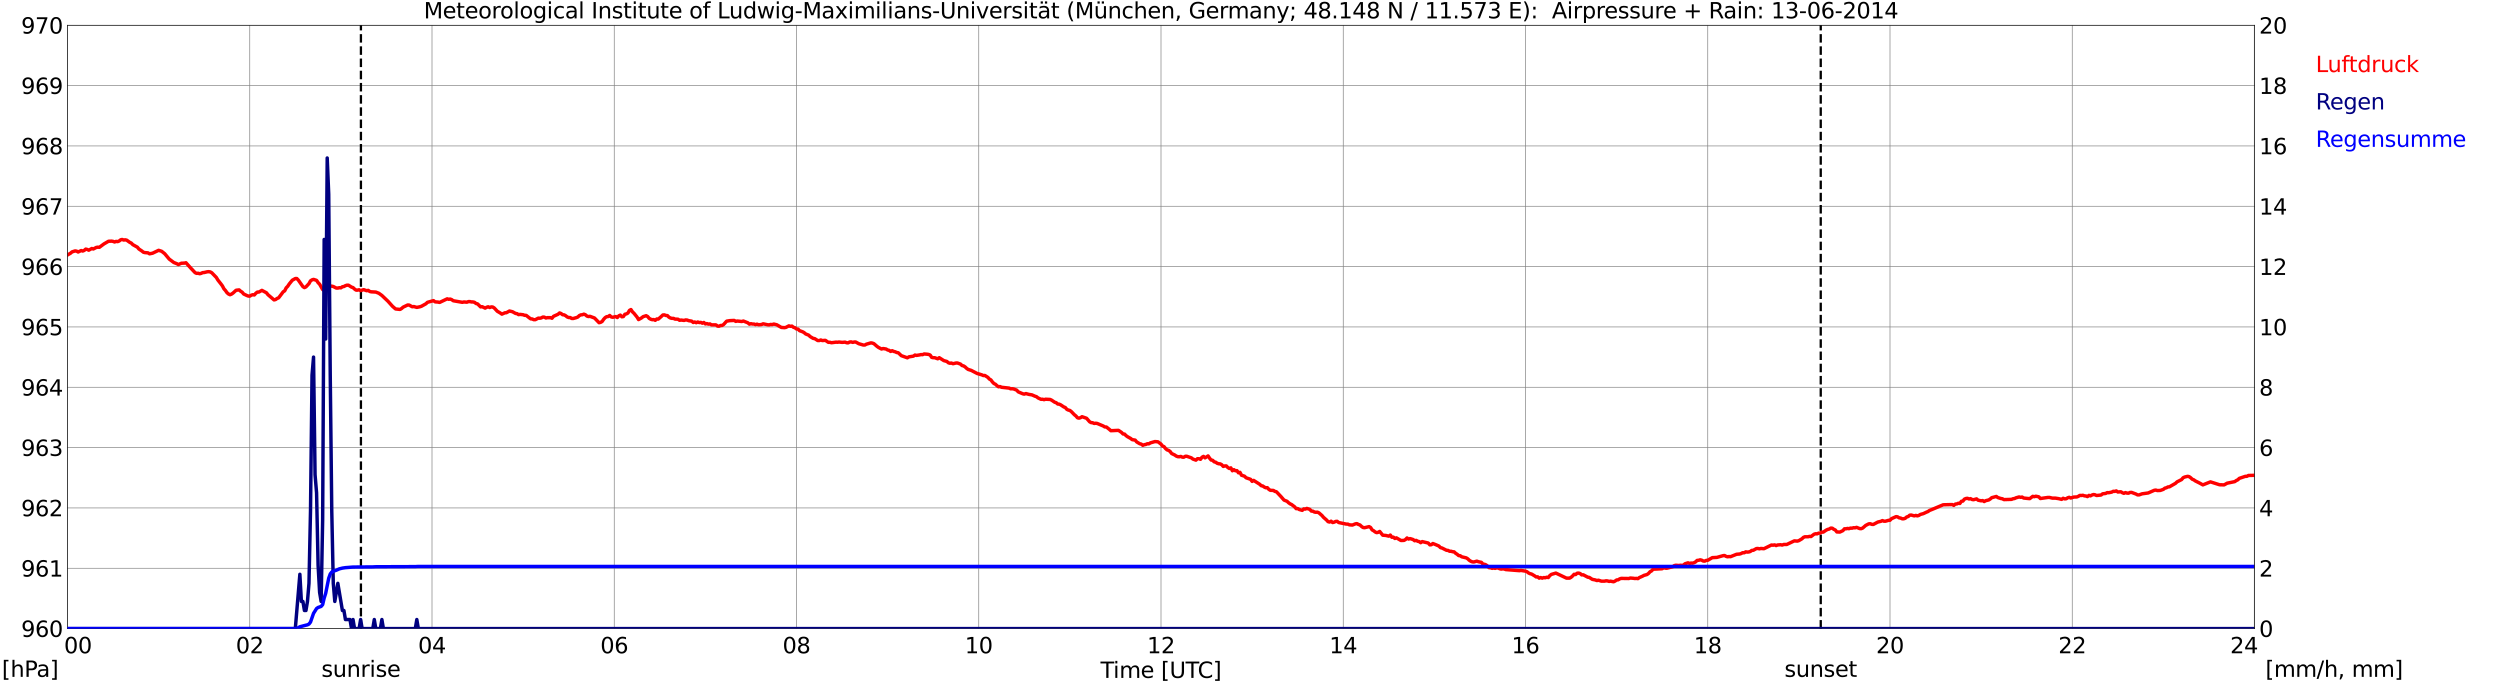 <?xml version="1.0" encoding="utf-8" standalone="no"?>
<!DOCTYPE svg PUBLIC "-//W3C//DTD SVG 1.1//EN"
  "http://www.w3.org/Graphics/SVG/1.1/DTD/svg11.dtd">
<svg xmlns:xlink="http://www.w3.org/1999/xlink" width="1085.4pt" height="296.64pt" viewBox="0 0 1085.4 296.64" xmlns="http://www.w3.org/2000/svg" version="1.1">
 <defs>
  <style type="text/css">*{stroke-linejoin: round; stroke-linecap: butt}</style>
 </defs>
 <g id="figure_1">
  <g id="patch_1">
   <path d="M 0 296.64 
L 1085.4 296.64 
L 1085.4 0 
L 0 0 
z
" style="fill: #ffffff"/>
  </g>
  <g id="axes_1">
   <g id="patch_2">
    <path d="M 29.306 272.909 
L 978.814 272.909 
L 978.814 10.976 
L 29.306 10.976 
z
" style="fill: #ffffff"/>
   </g>
   <g id="patch_3">
    <path d="M 978.814 272.909 
L 978.814 272.909 
L 978.814 10.976 
L 978.814 10.976 
z
" clip-path="url(#pd5d898d4dc)" style="fill: #d3d3d3; opacity: 0.25; stroke: #d3d3d3; stroke-linejoin: miter"/>
   </g>
   <g id="matplotlib.axis_1">
    <g id="xtick_1">
     <g id="line2d_1">
      <path d="M 29.306 272.909 
L 29.306 10.976 
" clip-path="url(#pd5d898d4dc)" style="fill: none; stroke: #808080; stroke-width: 0.3; stroke-linecap: square"/>
     </g>
     <g id="line2d_2"/>
     <g id="text_1">
      <!--    00 -->
      <g transform="translate(18.733 283.627) scale(0.095 -0.095)">
       <defs>
        <path id="DejaVuSans-20" transform="scale(0.016)"/>
        <path id="DejaVuSans-30" d="M 2034 4250 
Q 1547 4250 1301 3770 
Q 1056 3291 1056 2328 
Q 1056 1369 1301 889 
Q 1547 409 2034 409 
Q 2525 409 2770 889 
Q 3016 1369 3016 2328 
Q 3016 3291 2770 3770 
Q 2525 4250 2034 4250 
z
M 2034 4750 
Q 2819 4750 3233 4129 
Q 3647 3509 3647 2328 
Q 3647 1150 3233 529 
Q 2819 -91 2034 -91 
Q 1250 -91 836 529 
Q 422 1150 422 2328 
Q 422 3509 836 4129 
Q 1250 4750 2034 4750 
z
" transform="scale(0.016)"/>
       </defs>
       <use xlink:href="#DejaVuSans-20"/>
       <use xlink:href="#DejaVuSans-20" transform="translate(31.787 0)"/>
       <use xlink:href="#DejaVuSans-20" transform="translate(63.574 0)"/>
       <use xlink:href="#DejaVuSans-30" transform="translate(95.361 0)"/>
       <use xlink:href="#DejaVuSans-30" transform="translate(158.984 0)"/>
      </g>
     </g>
    </g>
    <g id="xtick_2">
     <g id="line2d_3">
      <path d="M 108.431 272.909 
L 108.431 10.976 
" clip-path="url(#pd5d898d4dc)" style="fill: none; stroke: #808080; stroke-width: 0.3; stroke-linecap: square"/>
     </g>
     <g id="line2d_4"/>
     <g id="text_2">
      <!-- 02 -->
      <g transform="translate(102.387 283.627) scale(0.095 -0.095)">
       <defs>
        <path id="DejaVuSans-32" d="M 1228 531 
L 3431 531 
L 3431 0 
L 469 0 
L 469 531 
Q 828 903 1448 1529 
Q 2069 2156 2228 2338 
Q 2531 2678 2651 2914 
Q 2772 3150 2772 3378 
Q 2772 3750 2511 3984 
Q 2250 4219 1831 4219 
Q 1534 4219 1204 4116 
Q 875 4013 500 3803 
L 500 4441 
Q 881 4594 1212 4672 
Q 1544 4750 1819 4750 
Q 2544 4750 2975 4387 
Q 3406 4025 3406 3419 
Q 3406 3131 3298 2873 
Q 3191 2616 2906 2266 
Q 2828 2175 2409 1742 
Q 1991 1309 1228 531 
z
" transform="scale(0.016)"/>
       </defs>
       <use xlink:href="#DejaVuSans-30"/>
       <use xlink:href="#DejaVuSans-32" transform="translate(63.623 0)"/>
      </g>
     </g>
    </g>
    <g id="xtick_3">
     <g id="line2d_5">
      <path d="M 187.557 272.909 
L 187.557 10.976 
" clip-path="url(#pd5d898d4dc)" style="fill: none; stroke: #808080; stroke-width: 0.3; stroke-linecap: square"/>
     </g>
     <g id="line2d_6"/>
     <g id="text_3">
      <!-- 04 -->
      <g transform="translate(181.513 283.627) scale(0.095 -0.095)">
       <defs>
        <path id="DejaVuSans-34" d="M 2419 4116 
L 825 1625 
L 2419 1625 
L 2419 4116 
z
M 2253 4666 
L 3047 4666 
L 3047 1625 
L 3713 1625 
L 3713 1100 
L 3047 1100 
L 3047 0 
L 2419 0 
L 2419 1100 
L 313 1100 
L 313 1709 
L 2253 4666 
z
" transform="scale(0.016)"/>
       </defs>
       <use xlink:href="#DejaVuSans-30"/>
       <use xlink:href="#DejaVuSans-34" transform="translate(63.623 0)"/>
      </g>
     </g>
    </g>
    <g id="xtick_4">
     <g id="line2d_7">
      <path d="M 266.683 272.909 
L 266.683 10.976 
" clip-path="url(#pd5d898d4dc)" style="fill: none; stroke: #808080; stroke-width: 0.3; stroke-linecap: square"/>
     </g>
     <g id="line2d_8"/>
     <g id="text_4">
      <!-- 06 -->
      <g transform="translate(260.638 283.627) scale(0.095 -0.095)">
       <defs>
        <path id="DejaVuSans-36" d="M 2113 2584 
Q 1688 2584 1439 2293 
Q 1191 2003 1191 1497 
Q 1191 994 1439 701 
Q 1688 409 2113 409 
Q 2538 409 2786 701 
Q 3034 994 3034 1497 
Q 3034 2003 2786 2293 
Q 2538 2584 2113 2584 
z
M 3366 4563 
L 3366 3988 
Q 3128 4100 2886 4159 
Q 2644 4219 2406 4219 
Q 1781 4219 1451 3797 
Q 1122 3375 1075 2522 
Q 1259 2794 1537 2939 
Q 1816 3084 2150 3084 
Q 2853 3084 3261 2657 
Q 3669 2231 3669 1497 
Q 3669 778 3244 343 
Q 2819 -91 2113 -91 
Q 1303 -91 875 529 
Q 447 1150 447 2328 
Q 447 3434 972 4092 
Q 1497 4750 2381 4750 
Q 2619 4750 2861 4703 
Q 3103 4656 3366 4563 
z
" transform="scale(0.016)"/>
       </defs>
       <use xlink:href="#DejaVuSans-30"/>
       <use xlink:href="#DejaVuSans-36" transform="translate(63.623 0)"/>
      </g>
     </g>
    </g>
    <g id="xtick_5">
     <g id="line2d_9">
      <path d="M 345.808 272.909 
L 345.808 10.976 
" clip-path="url(#pd5d898d4dc)" style="fill: none; stroke: #808080; stroke-width: 0.3; stroke-linecap: square"/>
     </g>
     <g id="line2d_10"/>
     <g id="text_5">
      <!-- 08 -->
      <g transform="translate(339.764 283.627) scale(0.095 -0.095)">
       <defs>
        <path id="DejaVuSans-38" d="M 2034 2216 
Q 1584 2216 1326 1975 
Q 1069 1734 1069 1313 
Q 1069 891 1326 650 
Q 1584 409 2034 409 
Q 2484 409 2743 651 
Q 3003 894 3003 1313 
Q 3003 1734 2745 1975 
Q 2488 2216 2034 2216 
z
M 1403 2484 
Q 997 2584 770 2862 
Q 544 3141 544 3541 
Q 544 4100 942 4425 
Q 1341 4750 2034 4750 
Q 2731 4750 3128 4425 
Q 3525 4100 3525 3541 
Q 3525 3141 3298 2862 
Q 3072 2584 2669 2484 
Q 3125 2378 3379 2068 
Q 3634 1759 3634 1313 
Q 3634 634 3220 271 
Q 2806 -91 2034 -91 
Q 1263 -91 848 271 
Q 434 634 434 1313 
Q 434 1759 690 2068 
Q 947 2378 1403 2484 
z
M 1172 3481 
Q 1172 3119 1398 2916 
Q 1625 2713 2034 2713 
Q 2441 2713 2670 2916 
Q 2900 3119 2900 3481 
Q 2900 3844 2670 4047 
Q 2441 4250 2034 4250 
Q 1625 4250 1398 4047 
Q 1172 3844 1172 3481 
z
" transform="scale(0.016)"/>
       </defs>
       <use xlink:href="#DejaVuSans-30"/>
       <use xlink:href="#DejaVuSans-38" transform="translate(63.623 0)"/>
      </g>
     </g>
    </g>
    <g id="xtick_6">
     <g id="line2d_11">
      <path d="M 424.934 272.909 
L 424.934 10.976 
" clip-path="url(#pd5d898d4dc)" style="fill: none; stroke: #808080; stroke-width: 0.3; stroke-linecap: square"/>
     </g>
     <g id="line2d_12"/>
     <g id="text_6">
      <!-- 10 -->
      <g transform="translate(418.89 283.627) scale(0.095 -0.095)">
       <defs>
        <path id="DejaVuSans-31" d="M 794 531 
L 1825 531 
L 1825 4091 
L 703 3866 
L 703 4441 
L 1819 4666 
L 2450 4666 
L 2450 531 
L 3481 531 
L 3481 0 
L 794 0 
L 794 531 
z
" transform="scale(0.016)"/>
       </defs>
       <use xlink:href="#DejaVuSans-31"/>
       <use xlink:href="#DejaVuSans-30" transform="translate(63.623 0)"/>
      </g>
     </g>
    </g>
    <g id="xtick_7">
     <g id="line2d_13">
      <path d="M 504.06 272.909 
L 504.06 10.976 
" clip-path="url(#pd5d898d4dc)" style="fill: none; stroke: #808080; stroke-width: 0.3; stroke-linecap: square"/>
     </g>
     <g id="line2d_14"/>
     <g id="text_7">
      <!-- 12 -->
      <g transform="translate(498.015 283.627) scale(0.095 -0.095)">
       <use xlink:href="#DejaVuSans-31"/>
       <use xlink:href="#DejaVuSans-32" transform="translate(63.623 0)"/>
      </g>
     </g>
    </g>
    <g id="xtick_8">
     <g id="line2d_15">
      <path d="M 583.185 272.909 
L 583.185 10.976 
" clip-path="url(#pd5d898d4dc)" style="fill: none; stroke: #808080; stroke-width: 0.3; stroke-linecap: square"/>
     </g>
     <g id="line2d_16"/>
     <g id="text_8">
      <!-- 14 -->
      <g transform="translate(577.141 283.627) scale(0.095 -0.095)">
       <use xlink:href="#DejaVuSans-31"/>
       <use xlink:href="#DejaVuSans-34" transform="translate(63.623 0)"/>
      </g>
     </g>
    </g>
    <g id="xtick_9">
     <g id="line2d_17">
      <path d="M 662.311 272.909 
L 662.311 10.976 
" clip-path="url(#pd5d898d4dc)" style="fill: none; stroke: #808080; stroke-width: 0.3; stroke-linecap: square"/>
     </g>
     <g id="line2d_18"/>
     <g id="text_9">
      <!-- 16 -->
      <g transform="translate(656.267 283.627) scale(0.095 -0.095)">
       <use xlink:href="#DejaVuSans-31"/>
       <use xlink:href="#DejaVuSans-36" transform="translate(63.623 0)"/>
      </g>
     </g>
    </g>
    <g id="xtick_10">
     <g id="line2d_19">
      <path d="M 741.437 272.909 
L 741.437 10.976 
" clip-path="url(#pd5d898d4dc)" style="fill: none; stroke: #808080; stroke-width: 0.3; stroke-linecap: square"/>
     </g>
     <g id="line2d_20"/>
     <g id="text_10">
      <!-- 18 -->
      <g transform="translate(735.392 283.627) scale(0.095 -0.095)">
       <use xlink:href="#DejaVuSans-31"/>
       <use xlink:href="#DejaVuSans-38" transform="translate(63.623 0)"/>
      </g>
     </g>
    </g>
    <g id="xtick_11">
     <g id="line2d_21">
      <path d="M 820.562 272.909 
L 820.562 10.976 
" clip-path="url(#pd5d898d4dc)" style="fill: none; stroke: #808080; stroke-width: 0.3; stroke-linecap: square"/>
     </g>
     <g id="line2d_22"/>
     <g id="text_11">
      <!-- 20 -->
      <g transform="translate(814.518 283.627) scale(0.095 -0.095)">
       <use xlink:href="#DejaVuSans-32"/>
       <use xlink:href="#DejaVuSans-30" transform="translate(63.623 0)"/>
      </g>
     </g>
    </g>
    <g id="xtick_12">
     <g id="line2d_23">
      <path d="M 899.688 272.909 
L 899.688 10.976 
" clip-path="url(#pd5d898d4dc)" style="fill: none; stroke: #808080; stroke-width: 0.3; stroke-linecap: square"/>
     </g>
     <g id="line2d_24"/>
     <g id="text_12">
      <!-- 22 -->
      <g transform="translate(893.644 283.627) scale(0.095 -0.095)">
       <use xlink:href="#DejaVuSans-32"/>
       <use xlink:href="#DejaVuSans-32" transform="translate(63.623 0)"/>
      </g>
     </g>
    </g>
    <g id="xtick_13">
     <g id="line2d_25">
      <path d="M 978.814 272.909 
L 978.814 10.976 
" clip-path="url(#pd5d898d4dc)" style="fill: none; stroke: #808080; stroke-width: 0.3; stroke-linecap: square"/>
     </g>
     <g id="line2d_26"/>
     <g id="text_13">
      <!-- 24    -->
      <g transform="translate(968.241 283.627) scale(0.095 -0.095)">
       <use xlink:href="#DejaVuSans-32"/>
       <use xlink:href="#DejaVuSans-34" transform="translate(63.623 0)"/>
       <use xlink:href="#DejaVuSans-20" transform="translate(127.246 0)"/>
       <use xlink:href="#DejaVuSans-20" transform="translate(159.033 0)"/>
       <use xlink:href="#DejaVuSans-20" transform="translate(190.82 0)"/>
      </g>
     </g>
    </g>
    <g id="text_14">
     <!-- Time [UTC] -->
     <g transform="translate(477.806 294.322) scale(0.095 -0.095)">
      <defs>
       <path id="DejaVuSans-54" d="M -19 4666 
L 3928 4666 
L 3928 4134 
L 2272 4134 
L 2272 0 
L 1638 0 
L 1638 4134 
L -19 4134 
L -19 4666 
z
" transform="scale(0.016)"/>
       <path id="DejaVuSans-69" d="M 603 3500 
L 1178 3500 
L 1178 0 
L 603 0 
L 603 3500 
z
M 603 4863 
L 1178 4863 
L 1178 4134 
L 603 4134 
L 603 4863 
z
" transform="scale(0.016)"/>
       <path id="DejaVuSans-6d" d="M 3328 2828 
Q 3544 3216 3844 3400 
Q 4144 3584 4550 3584 
Q 5097 3584 5394 3201 
Q 5691 2819 5691 2113 
L 5691 0 
L 5113 0 
L 5113 2094 
Q 5113 2597 4934 2840 
Q 4756 3084 4391 3084 
Q 3944 3084 3684 2787 
Q 3425 2491 3425 1978 
L 3425 0 
L 2847 0 
L 2847 2094 
Q 2847 2600 2669 2842 
Q 2491 3084 2119 3084 
Q 1678 3084 1418 2786 
Q 1159 2488 1159 1978 
L 1159 0 
L 581 0 
L 581 3500 
L 1159 3500 
L 1159 2956 
Q 1356 3278 1631 3431 
Q 1906 3584 2284 3584 
Q 2666 3584 2933 3390 
Q 3200 3197 3328 2828 
z
" transform="scale(0.016)"/>
       <path id="DejaVuSans-65" d="M 3597 1894 
L 3597 1613 
L 953 1613 
Q 991 1019 1311 708 
Q 1631 397 2203 397 
Q 2534 397 2845 478 
Q 3156 559 3463 722 
L 3463 178 
Q 3153 47 2828 -22 
Q 2503 -91 2169 -91 
Q 1331 -91 842 396 
Q 353 884 353 1716 
Q 353 2575 817 3079 
Q 1281 3584 2069 3584 
Q 2775 3584 3186 3129 
Q 3597 2675 3597 1894 
z
M 3022 2063 
Q 3016 2534 2758 2815 
Q 2500 3097 2075 3097 
Q 1594 3097 1305 2825 
Q 1016 2553 972 2059 
L 3022 2063 
z
" transform="scale(0.016)"/>
       <path id="DejaVuSans-5b" d="M 550 4863 
L 1875 4863 
L 1875 4416 
L 1125 4416 
L 1125 -397 
L 1875 -397 
L 1875 -844 
L 550 -844 
L 550 4863 
z
" transform="scale(0.016)"/>
       <path id="DejaVuSans-55" d="M 556 4666 
L 1191 4666 
L 1191 1831 
Q 1191 1081 1462 751 
Q 1734 422 2344 422 
Q 2950 422 3222 751 
Q 3494 1081 3494 1831 
L 3494 4666 
L 4128 4666 
L 4128 1753 
Q 4128 841 3676 375 
Q 3225 -91 2344 -91 
Q 1459 -91 1007 375 
Q 556 841 556 1753 
L 556 4666 
z
" transform="scale(0.016)"/>
       <path id="DejaVuSans-43" d="M 4122 4306 
L 4122 3641 
Q 3803 3938 3442 4084 
Q 3081 4231 2675 4231 
Q 1875 4231 1450 3742 
Q 1025 3253 1025 2328 
Q 1025 1406 1450 917 
Q 1875 428 2675 428 
Q 3081 428 3442 575 
Q 3803 722 4122 1019 
L 4122 359 
Q 3791 134 3420 21 
Q 3050 -91 2638 -91 
Q 1578 -91 968 557 
Q 359 1206 359 2328 
Q 359 3453 968 4101 
Q 1578 4750 2638 4750 
Q 3056 4750 3426 4639 
Q 3797 4528 4122 4306 
z
" transform="scale(0.016)"/>
       <path id="DejaVuSans-5d" d="M 1947 4863 
L 1947 -844 
L 622 -844 
L 622 -397 
L 1369 -397 
L 1369 4416 
L 622 4416 
L 622 4863 
L 1947 4863 
z
" transform="scale(0.016)"/>
      </defs>
      <use xlink:href="#DejaVuSans-54"/>
      <use xlink:href="#DejaVuSans-69" transform="translate(57.959 0)"/>
      <use xlink:href="#DejaVuSans-6d" transform="translate(85.742 0)"/>
      <use xlink:href="#DejaVuSans-65" transform="translate(183.154 0)"/>
      <use xlink:href="#DejaVuSans-20" transform="translate(244.678 0)"/>
      <use xlink:href="#DejaVuSans-5b" transform="translate(276.465 0)"/>
      <use xlink:href="#DejaVuSans-55" transform="translate(315.479 0)"/>
      <use xlink:href="#DejaVuSans-54" transform="translate(388.672 0)"/>
      <use xlink:href="#DejaVuSans-43" transform="translate(443.881 0)"/>
      <use xlink:href="#DejaVuSans-5d" transform="translate(513.705 0)"/>
     </g>
    </g>
   </g>
   <g id="matplotlib.axis_2">
    <g id="ytick_1">
     <g id="line2d_27">
      <path d="M 29.306 272.909 
L 978.814 272.909 
" clip-path="url(#pd5d898d4dc)" style="fill: none; stroke: #808080; stroke-width: 0.3; stroke-linecap: square"/>
     </g>
     <g id="line2d_28"/>
     <g id="text_15">
      <!-- 960 -->
      <g transform="translate(9.173 276.518) scale(0.095 -0.095)">
       <defs>
        <path id="DejaVuSans-39" d="M 703 97 
L 703 672 
Q 941 559 1184 500 
Q 1428 441 1663 441 
Q 2288 441 2617 861 
Q 2947 1281 2994 2138 
Q 2813 1869 2534 1725 
Q 2256 1581 1919 1581 
Q 1219 1581 811 2004 
Q 403 2428 403 3163 
Q 403 3881 828 4315 
Q 1253 4750 1959 4750 
Q 2769 4750 3195 4129 
Q 3622 3509 3622 2328 
Q 3622 1225 3098 567 
Q 2575 -91 1691 -91 
Q 1453 -91 1209 -44 
Q 966 3 703 97 
z
M 1959 2075 
Q 2384 2075 2632 2365 
Q 2881 2656 2881 3163 
Q 2881 3666 2632 3958 
Q 2384 4250 1959 4250 
Q 1534 4250 1286 3958 
Q 1038 3666 1038 3163 
Q 1038 2656 1286 2365 
Q 1534 2075 1959 2075 
z
" transform="scale(0.016)"/>
       </defs>
       <use xlink:href="#DejaVuSans-39"/>
       <use xlink:href="#DejaVuSans-36" transform="translate(63.623 0)"/>
       <use xlink:href="#DejaVuSans-30" transform="translate(127.246 0)"/>
      </g>
     </g>
    </g>
    <g id="ytick_2">
     <g id="line2d_29">
      <path d="M 29.306 246.715 
L 978.814 246.715 
" clip-path="url(#pd5d898d4dc)" style="fill: none; stroke: #808080; stroke-width: 0.3; stroke-linecap: square"/>
     </g>
     <g id="line2d_30"/>
     <g id="text_16">
      <!-- 961 -->
      <g transform="translate(9.173 250.325) scale(0.095 -0.095)">
       <use xlink:href="#DejaVuSans-39"/>
       <use xlink:href="#DejaVuSans-36" transform="translate(63.623 0)"/>
       <use xlink:href="#DejaVuSans-31" transform="translate(127.246 0)"/>
      </g>
     </g>
    </g>
    <g id="ytick_3">
     <g id="line2d_31">
      <path d="M 29.306 220.522 
L 978.814 220.522 
" clip-path="url(#pd5d898d4dc)" style="fill: none; stroke: #808080; stroke-width: 0.3; stroke-linecap: square"/>
     </g>
     <g id="line2d_32"/>
     <g id="text_17">
      <!-- 962 -->
      <g transform="translate(9.173 224.131) scale(0.095 -0.095)">
       <use xlink:href="#DejaVuSans-39"/>
       <use xlink:href="#DejaVuSans-36" transform="translate(63.623 0)"/>
       <use xlink:href="#DejaVuSans-32" transform="translate(127.246 0)"/>
      </g>
     </g>
    </g>
    <g id="ytick_4">
     <g id="line2d_33">
      <path d="M 29.306 194.329 
L 978.814 194.329 
" clip-path="url(#pd5d898d4dc)" style="fill: none; stroke: #808080; stroke-width: 0.3; stroke-linecap: square"/>
     </g>
     <g id="line2d_34"/>
     <g id="text_18">
      <!-- 963 -->
      <g transform="translate(9.173 197.938) scale(0.095 -0.095)">
       <defs>
        <path id="DejaVuSans-33" d="M 2597 2516 
Q 3050 2419 3304 2112 
Q 3559 1806 3559 1356 
Q 3559 666 3084 287 
Q 2609 -91 1734 -91 
Q 1441 -91 1130 -33 
Q 819 25 488 141 
L 488 750 
Q 750 597 1062 519 
Q 1375 441 1716 441 
Q 2309 441 2620 675 
Q 2931 909 2931 1356 
Q 2931 1769 2642 2001 
Q 2353 2234 1838 2234 
L 1294 2234 
L 1294 2753 
L 1863 2753 
Q 2328 2753 2575 2939 
Q 2822 3125 2822 3475 
Q 2822 3834 2567 4026 
Q 2313 4219 1838 4219 
Q 1578 4219 1281 4162 
Q 984 4106 628 3988 
L 628 4550 
Q 988 4650 1302 4700 
Q 1616 4750 1894 4750 
Q 2613 4750 3031 4423 
Q 3450 4097 3450 3541 
Q 3450 3153 3228 2886 
Q 3006 2619 2597 2516 
z
" transform="scale(0.016)"/>
       </defs>
       <use xlink:href="#DejaVuSans-39"/>
       <use xlink:href="#DejaVuSans-36" transform="translate(63.623 0)"/>
       <use xlink:href="#DejaVuSans-33" transform="translate(127.246 0)"/>
      </g>
     </g>
    </g>
    <g id="ytick_5">
     <g id="line2d_35">
      <path d="M 29.306 168.136 
L 978.814 168.136 
" clip-path="url(#pd5d898d4dc)" style="fill: none; stroke: #808080; stroke-width: 0.3; stroke-linecap: square"/>
     </g>
     <g id="line2d_36"/>
     <g id="text_19">
      <!-- 964 -->
      <g transform="translate(9.173 171.745) scale(0.095 -0.095)">
       <use xlink:href="#DejaVuSans-39"/>
       <use xlink:href="#DejaVuSans-36" transform="translate(63.623 0)"/>
       <use xlink:href="#DejaVuSans-34" transform="translate(127.246 0)"/>
      </g>
     </g>
    </g>
    <g id="ytick_6">
     <g id="line2d_37">
      <path d="M 29.306 141.942 
L 978.814 141.942 
" clip-path="url(#pd5d898d4dc)" style="fill: none; stroke: #808080; stroke-width: 0.3; stroke-linecap: square"/>
     </g>
     <g id="line2d_38"/>
     <g id="text_20">
      <!-- 965 -->
      <g transform="translate(9.173 145.551) scale(0.095 -0.095)">
       <defs>
        <path id="DejaVuSans-35" d="M 691 4666 
L 3169 4666 
L 3169 4134 
L 1269 4134 
L 1269 2991 
Q 1406 3038 1543 3061 
Q 1681 3084 1819 3084 
Q 2600 3084 3056 2656 
Q 3513 2228 3513 1497 
Q 3513 744 3044 326 
Q 2575 -91 1722 -91 
Q 1428 -91 1123 -41 
Q 819 9 494 109 
L 494 744 
Q 775 591 1075 516 
Q 1375 441 1709 441 
Q 2250 441 2565 725 
Q 2881 1009 2881 1497 
Q 2881 1984 2565 2268 
Q 2250 2553 1709 2553 
Q 1456 2553 1204 2497 
Q 953 2441 691 2322 
L 691 4666 
z
" transform="scale(0.016)"/>
       </defs>
       <use xlink:href="#DejaVuSans-39"/>
       <use xlink:href="#DejaVuSans-36" transform="translate(63.623 0)"/>
       <use xlink:href="#DejaVuSans-35" transform="translate(127.246 0)"/>
      </g>
     </g>
    </g>
    <g id="ytick_7">
     <g id="line2d_39">
      <path d="M 29.306 115.749 
L 978.814 115.749 
" clip-path="url(#pd5d898d4dc)" style="fill: none; stroke: #808080; stroke-width: 0.3; stroke-linecap: square"/>
     </g>
     <g id="line2d_40"/>
     <g id="text_21">
      <!-- 966 -->
      <g transform="translate(9.173 119.358) scale(0.095 -0.095)">
       <use xlink:href="#DejaVuSans-39"/>
       <use xlink:href="#DejaVuSans-36" transform="translate(63.623 0)"/>
       <use xlink:href="#DejaVuSans-36" transform="translate(127.246 0)"/>
      </g>
     </g>
    </g>
    <g id="ytick_8">
     <g id="line2d_41">
      <path d="M 29.306 89.556 
L 978.814 89.556 
" clip-path="url(#pd5d898d4dc)" style="fill: none; stroke: #808080; stroke-width: 0.3; stroke-linecap: square"/>
     </g>
     <g id="line2d_42"/>
     <g id="text_22">
      <!-- 967 -->
      <g transform="translate(9.173 93.165) scale(0.095 -0.095)">
       <defs>
        <path id="DejaVuSans-37" d="M 525 4666 
L 3525 4666 
L 3525 4397 
L 1831 0 
L 1172 0 
L 2766 4134 
L 525 4134 
L 525 4666 
z
" transform="scale(0.016)"/>
       </defs>
       <use xlink:href="#DejaVuSans-39"/>
       <use xlink:href="#DejaVuSans-36" transform="translate(63.623 0)"/>
       <use xlink:href="#DejaVuSans-37" transform="translate(127.246 0)"/>
      </g>
     </g>
    </g>
    <g id="ytick_9">
     <g id="line2d_43">
      <path d="M 29.306 63.362 
L 978.814 63.362 
" clip-path="url(#pd5d898d4dc)" style="fill: none; stroke: #808080; stroke-width: 0.3; stroke-linecap: square"/>
     </g>
     <g id="line2d_44"/>
     <g id="text_23">
      <!-- 968 -->
      <g transform="translate(9.173 66.972) scale(0.095 -0.095)">
       <use xlink:href="#DejaVuSans-39"/>
       <use xlink:href="#DejaVuSans-36" transform="translate(63.623 0)"/>
       <use xlink:href="#DejaVuSans-38" transform="translate(127.246 0)"/>
      </g>
     </g>
    </g>
    <g id="ytick_10">
     <g id="line2d_45">
      <path d="M 29.306 37.169 
L 978.814 37.169 
" clip-path="url(#pd5d898d4dc)" style="fill: none; stroke: #808080; stroke-width: 0.3; stroke-linecap: square"/>
     </g>
     <g id="line2d_46"/>
     <g id="text_24">
      <!-- 969 -->
      <g transform="translate(9.173 40.778) scale(0.095 -0.095)">
       <use xlink:href="#DejaVuSans-39"/>
       <use xlink:href="#DejaVuSans-36" transform="translate(63.623 0)"/>
       <use xlink:href="#DejaVuSans-39" transform="translate(127.246 0)"/>
      </g>
     </g>
    </g>
    <g id="ytick_11">
     <g id="line2d_47">
      <path d="M 29.306 10.976 
L 978.814 10.976 
" clip-path="url(#pd5d898d4dc)" style="fill: none; stroke: #808080; stroke-width: 0.3; stroke-linecap: square"/>
     </g>
     <g id="line2d_48"/>
     <g id="text_25">
      <!-- 970 -->
      <g transform="translate(9.173 14.585) scale(0.095 -0.095)">
       <use xlink:href="#DejaVuSans-39"/>
       <use xlink:href="#DejaVuSans-37" transform="translate(63.623 0)"/>
       <use xlink:href="#DejaVuSans-30" transform="translate(127.246 0)"/>
      </g>
     </g>
    </g>
   </g>
   <g id="line2d_49">
    <path d="M 156.698 272.909 
L 156.698 10.976 
" clip-path="url(#pd5d898d4dc)" style="fill: none; stroke-dasharray: 3.7,1.6; stroke-dashoffset: 0; stroke: #000000"/>
   </g>
   <g id="line2d_50">
    <path d="M 790.495 272.909 
L 790.495 10.976 
" clip-path="url(#pd5d898d4dc)" style="fill: none; stroke-dasharray: 3.7,1.6; stroke-dashoffset: 0; stroke: #000000"/>
   </g>
   <g id="line2d_51">
    <path d="M 29.306 110.685 
L 30.625 109.934 
L 31.284 109.358 
L 32.603 108.939 
L 33.262 109.043 
L 33.921 109.41 
L 35.24 108.782 
L 35.9 108.991 
L 36.559 108.729 
L 37.218 108.153 
L 37.878 108.31 
L 38.537 108.624 
L 39.856 107.891 
L 40.515 108.1 
L 41.834 107.419 
L 42.493 107.315 
L 43.153 107.367 
L 45.131 105.9 
L 47.109 104.748 
L 48.428 104.695 
L 49.087 104.8 
L 49.747 105.062 
L 50.406 104.8 
L 51.065 104.905 
L 51.725 104.643 
L 52.384 104.119 
L 53.043 103.962 
L 53.703 104.224 
L 54.362 104.119 
L 55.022 104.276 
L 56.34 105.219 
L 57 105.534 
L 57.659 106.215 
L 59.637 107.315 
L 60.297 108.1 
L 61.615 108.991 
L 62.275 109.515 
L 62.934 109.672 
L 64.253 109.777 
L 64.912 110.196 
L 66.231 109.934 
L 68.869 108.677 
L 70.187 109.096 
L 71.506 110.144 
L 73.484 112.501 
L 75.462 113.968 
L 76.781 114.492 
L 77.441 114.858 
L 78.759 114.282 
L 80.078 114.23 
L 80.737 114.073 
L 82.716 116.273 
L 84.694 118.368 
L 85.353 118.683 
L 86.013 118.63 
L 86.672 118.84 
L 87.331 118.683 
L 87.991 118.368 
L 88.65 118.316 
L 89.969 118.002 
L 90.628 117.949 
L 91.288 118.054 
L 91.947 118.421 
L 93.925 120.464 
L 94.584 121.564 
L 95.903 123.24 
L 96.563 124.131 
L 97.222 125.388 
L 97.881 126.121 
L 98.541 127.064 
L 99.2 127.641 
L 99.86 127.955 
L 100.519 127.693 
L 101.178 127.222 
L 102.497 126.017 
L 103.816 125.86 
L 104.475 126.436 
L 105.135 126.855 
L 105.794 127.641 
L 107.113 128.269 
L 107.772 128.531 
L 108.431 128.584 
L 109.091 128.165 
L 109.75 127.955 
L 110.41 128.06 
L 111.069 127.326 
L 111.728 126.803 
L 112.388 126.803 
L 113.707 126.069 
L 115.685 127.117 
L 116.344 127.955 
L 118.982 130.208 
L 119.641 130.05 
L 120.3 129.579 
L 120.96 129.317 
L 122.278 127.588 
L 122.938 126.698 
L 123.597 126.279 
L 124.257 124.969 
L 124.916 124.288 
L 125.575 123.293 
L 126.894 121.669 
L 128.213 120.935 
L 128.872 120.935 
L 129.532 121.616 
L 131.51 124.445 
L 132.169 124.864 
L 132.829 124.55 
L 134.147 123.135 
L 134.807 121.931 
L 135.466 121.511 
L 136.125 121.302 
L 137.444 121.721 
L 138.104 122.716 
L 138.763 123.397 
L 140.082 125.702 
L 140.741 126.121 
L 142.06 125.545 
L 142.719 124.55 
L 143.379 124.236 
L 144.038 124.236 
L 144.697 124.393 
L 146.016 125.074 
L 146.676 125.074 
L 147.335 124.917 
L 147.994 124.969 
L 148.654 124.497 
L 149.313 124.393 
L 149.972 124.026 
L 150.632 123.816 
L 151.291 123.816 
L 152.61 124.655 
L 153.269 124.864 
L 153.929 125.493 
L 154.588 125.964 
L 155.247 125.964 
L 155.907 125.807 
L 156.566 126.174 
L 157.885 125.755 
L 159.204 126.226 
L 159.863 126.069 
L 160.523 126.541 
L 161.182 126.698 
L 163.16 126.803 
L 164.479 127.326 
L 165.798 128.269 
L 168.435 130.784 
L 170.413 132.984 
L 171.732 134.137 
L 173.71 134.346 
L 174.37 133.927 
L 175.029 133.351 
L 177.007 132.408 
L 177.666 132.46 
L 178.985 133.194 
L 179.645 133.089 
L 180.963 133.456 
L 182.282 133.194 
L 182.941 132.984 
L 184.92 131.884 
L 185.579 131.255 
L 188.216 130.522 
L 188.876 131.046 
L 190.195 131.151 
L 190.854 131.308 
L 194.151 129.736 
L 194.81 129.946 
L 195.47 129.841 
L 196.129 130.103 
L 196.788 130.574 
L 200.745 131.255 
L 201.404 131.098 
L 202.723 131.203 
L 203.382 130.941 
L 204.042 130.941 
L 204.701 131.098 
L 205.36 131.098 
L 206.02 131.255 
L 206.679 131.779 
L 207.339 131.936 
L 208.657 133.246 
L 209.317 133.141 
L 210.635 133.77 
L 211.295 133.403 
L 211.954 133.194 
L 212.614 133.508 
L 213.273 133.246 
L 213.932 133.298 
L 214.592 133.718 
L 215.91 135.132 
L 217.229 135.918 
L 217.889 136.389 
L 219.207 135.813 
L 219.867 135.761 
L 221.186 135.027 
L 222.504 135.342 
L 223.823 136.075 
L 224.482 136.18 
L 225.142 136.599 
L 225.801 136.494 
L 227.12 136.651 
L 227.779 136.913 
L 228.439 136.913 
L 229.757 137.961 
L 230.417 138.432 
L 231.076 138.485 
L 231.736 138.799 
L 232.395 138.799 
L 233.714 138.118 
L 234.373 138.17 
L 235.033 138.013 
L 235.692 137.647 
L 236.351 137.699 
L 237.011 138.066 
L 237.67 137.908 
L 238.989 137.908 
L 239.648 138.17 
L 240.308 137.332 
L 242.286 136.442 
L 242.945 135.865 
L 243.604 136.127 
L 244.264 136.651 
L 244.923 136.704 
L 245.583 137.07 
L 246.242 137.594 
L 246.901 137.856 
L 247.561 137.856 
L 248.22 138.275 
L 248.88 138.275 
L 250.198 137.908 
L 250.858 137.647 
L 251.517 137.018 
L 252.176 136.704 
L 252.836 136.651 
L 253.495 136.389 
L 254.155 136.651 
L 254.814 137.227 
L 255.473 137.437 
L 256.133 137.332 
L 258.111 138.066 
L 260.089 140.109 
L 260.748 139.952 
L 261.408 139.585 
L 262.067 138.642 
L 262.726 137.908 
L 263.386 137.489 
L 264.045 137.437 
L 264.705 136.966 
L 265.364 137.594 
L 266.023 137.751 
L 267.342 137.437 
L 268.002 137.856 
L 268.661 137.123 
L 269.32 136.808 
L 269.98 137.542 
L 270.639 137.437 
L 271.298 136.442 
L 271.958 136.284 
L 272.617 135.918 
L 273.277 134.765 
L 273.936 134.399 
L 274.595 135.394 
L 275.255 136.023 
L 276.573 137.647 
L 277.233 138.747 
L 278.552 138.013 
L 279.211 137.489 
L 280.53 137.07 
L 281.189 137.437 
L 281.849 138.223 
L 282.508 138.589 
L 283.167 138.799 
L 283.827 138.747 
L 284.486 139.061 
L 285.145 138.485 
L 285.805 138.537 
L 287.124 137.385 
L 287.783 136.756 
L 288.442 136.704 
L 289.102 136.966 
L 289.761 137.018 
L 290.42 137.699 
L 291.08 138.066 
L 291.739 138.223 
L 292.399 138.223 
L 293.058 138.537 
L 294.377 138.589 
L 295.036 139.061 
L 295.696 138.956 
L 297.014 139.113 
L 297.674 138.904 
L 298.333 138.956 
L 298.992 139.218 
L 300.311 139.428 
L 300.971 140.004 
L 301.63 139.794 
L 302.289 140.109 
L 302.949 139.794 
L 303.608 140.056 
L 304.267 139.952 
L 304.927 140.318 
L 305.586 140.004 
L 306.246 140.633 
L 306.905 140.475 
L 307.564 140.737 
L 308.224 140.633 
L 308.883 141.052 
L 310.202 141.052 
L 310.861 141.052 
L 311.521 141.576 
L 312.18 141.628 
L 312.839 141.314 
L 313.499 141.314 
L 314.158 140.895 
L 315.477 139.428 
L 316.796 139.218 
L 318.774 139.113 
L 319.433 139.532 
L 320.093 139.375 
L 322.071 139.585 
L 322.73 139.375 
L 324.049 139.899 
L 324.708 140.161 
L 325.368 140.737 
L 326.027 140.528 
L 326.686 140.685 
L 327.346 140.685 
L 328.005 140.947 
L 328.665 140.737 
L 329.324 140.999 
L 330.643 140.895 
L 331.302 140.58 
L 333.28 140.999 
L 333.94 141.052 
L 334.599 140.842 
L 335.258 140.947 
L 335.918 140.685 
L 337.236 140.999 
L 339.215 142.152 
L 340.533 142.257 
L 341.193 142.152 
L 342.512 141.471 
L 343.171 141.68 
L 343.83 141.576 
L 344.49 142.099 
L 345.149 142.309 
L 345.808 142.833 
L 346.468 142.885 
L 347.127 143.566 
L 348.446 144.038 
L 349.105 144.404 
L 349.765 144.981 
L 351.083 145.505 
L 351.743 146.133 
L 353.062 146.919 
L 353.721 147.024 
L 355.04 147.862 
L 355.699 147.862 
L 356.359 147.6 
L 357.018 147.862 
L 358.337 147.757 
L 359.655 148.648 
L 360.315 148.595 
L 360.974 148.805 
L 362.952 148.543 
L 363.612 148.595 
L 364.271 148.491 
L 365.59 148.648 
L 366.909 148.543 
L 367.568 148.805 
L 368.227 148.857 
L 368.887 148.491 
L 369.546 148.438 
L 370.206 148.648 
L 370.865 148.491 
L 371.524 148.491 
L 372.843 149.224 
L 374.821 149.8 
L 375.481 149.8 
L 376.14 149.434 
L 378.118 148.857 
L 378.777 148.962 
L 379.437 149.224 
L 380.756 150.376 
L 381.415 150.848 
L 382.734 151.529 
L 383.393 151.319 
L 384.712 151.529 
L 385.371 151.948 
L 386.031 152.105 
L 386.69 152.577 
L 387.349 152.262 
L 388.009 152.577 
L 388.668 152.734 
L 389.328 153.048 
L 389.987 153.153 
L 391.306 154.41 
L 393.943 155.353 
L 394.603 154.934 
L 395.921 154.725 
L 396.581 154.62 
L 397.24 154.148 
L 397.899 154.305 
L 399.218 154.096 
L 399.878 153.939 
L 400.537 153.991 
L 401.196 153.677 
L 402.515 153.782 
L 403.175 153.886 
L 403.834 154.148 
L 404.493 155.144 
L 405.153 155.301 
L 405.812 155.301 
L 407.131 155.772 
L 407.79 155.301 
L 409.768 156.558 
L 411.087 156.925 
L 411.746 157.501 
L 412.406 157.711 
L 413.065 157.606 
L 413.725 157.92 
L 415.043 157.606 
L 415.703 157.606 
L 417.022 158.077 
L 417.681 158.706 
L 418.34 158.863 
L 419 159.282 
L 419.659 159.911 
L 420.318 160.382 
L 421.637 160.801 
L 424.275 162.163 
L 426.253 162.74 
L 426.912 163.054 
L 427.572 163.002 
L 428.89 163.84 
L 429.55 164.573 
L 430.209 164.94 
L 430.869 165.831 
L 431.528 166.512 
L 432.187 166.826 
L 432.847 167.455 
L 433.506 167.926 
L 434.165 167.821 
L 434.825 168.136 
L 438.122 168.502 
L 438.781 168.817 
L 439.44 168.764 
L 440.1 168.869 
L 441.419 169.393 
L 442.078 170.126 
L 444.056 170.964 
L 444.716 171.122 
L 445.375 170.86 
L 446.694 171.226 
L 448.012 171.436 
L 449.331 172.012 
L 449.991 172.222 
L 450.65 172.746 
L 451.969 173.374 
L 452.628 173.322 
L 453.287 173.531 
L 453.947 173.322 
L 455.925 173.427 
L 456.584 173.741 
L 457.903 174.631 
L 458.563 174.841 
L 459.222 175.417 
L 459.881 175.47 
L 460.541 175.784 
L 461.859 176.675 
L 462.519 176.937 
L 463.178 177.722 
L 463.838 178.037 
L 464.497 178.194 
L 465.156 178.718 
L 466.475 180.08 
L 467.134 180.604 
L 467.794 181.389 
L 468.453 181.547 
L 469.113 181.337 
L 469.772 180.918 
L 471.75 181.599 
L 473.069 183.118 
L 473.728 183.485 
L 474.388 183.537 
L 475.047 183.852 
L 475.706 183.747 
L 476.366 183.852 
L 479.003 184.952 
L 479.663 185.371 
L 480.322 185.371 
L 481.641 186.418 
L 482.3 186.995 
L 485.597 186.838 
L 486.916 187.728 
L 487.575 188.409 
L 488.235 188.462 
L 488.894 189.143 
L 489.553 189.614 
L 490.872 190.347 
L 491.532 190.871 
L 492.85 191.081 
L 493.51 191.867 
L 494.828 192.652 
L 495.488 192.81 
L 496.147 193.334 
L 496.807 193.072 
L 497.466 192.967 
L 498.125 192.652 
L 498.785 192.705 
L 499.444 192.286 
L 501.422 191.71 
L 502.741 191.814 
L 504.06 192.81 
L 504.719 193.648 
L 505.379 193.91 
L 506.038 194.748 
L 506.697 195.324 
L 507.357 195.534 
L 508.016 196.005 
L 508.675 196.896 
L 509.994 197.524 
L 510.654 197.996 
L 511.313 198.258 
L 511.972 198.31 
L 512.632 198.153 
L 513.291 198.467 
L 513.95 198.52 
L 514.61 198.101 
L 515.269 198.101 
L 517.247 198.782 
L 517.907 199.306 
L 519.226 199.777 
L 519.885 199.148 
L 520.544 199.148 
L 521.204 199.41 
L 521.863 198.52 
L 522.522 198.153 
L 523.182 198.782 
L 524.501 197.944 
L 525.16 198.939 
L 525.819 199.725 
L 526.479 199.829 
L 527.138 200.51 
L 527.797 200.668 
L 528.457 201.139 
L 529.116 201.349 
L 529.776 201.401 
L 530.435 201.768 
L 531.094 202.501 
L 531.754 202.292 
L 532.413 202.292 
L 533.073 202.973 
L 533.732 203.392 
L 534.391 203.13 
L 535.051 204.387 
L 535.71 203.916 
L 536.369 204.387 
L 537.029 204.335 
L 537.688 205.278 
L 538.348 205.068 
L 539.007 206.325 
L 540.326 206.744 
L 540.985 207.426 
L 542.963 208.107 
L 543.623 208.997 
L 544.282 208.578 
L 546.919 210.254 
L 547.579 210.883 
L 548.238 210.988 
L 548.898 211.459 
L 549.557 211.774 
L 550.216 211.721 
L 550.876 212.455 
L 551.535 212.874 
L 552.854 212.926 
L 553.513 213.345 
L 554.173 213.502 
L 556.151 215.598 
L 557.47 217.117 
L 558.788 217.641 
L 559.448 218.27 
L 560.107 218.741 
L 560.766 219.055 
L 562.085 220.051 
L 562.745 220.836 
L 563.404 220.784 
L 564.063 221.203 
L 565.382 221.57 
L 566.042 220.941 
L 566.701 221.046 
L 567.36 220.732 
L 568.679 221.151 
L 569.338 221.884 
L 569.998 221.937 
L 570.657 222.303 
L 571.317 222.408 
L 571.976 222.356 
L 572.635 222.67 
L 573.954 223.823 
L 574.613 224.608 
L 575.932 225.761 
L 576.592 226.494 
L 577.251 226.651 
L 577.91 226.285 
L 578.57 226.861 
L 579.229 226.704 
L 579.889 226.389 
L 580.548 226.337 
L 581.207 226.861 
L 584.504 227.542 
L 585.164 227.542 
L 585.823 227.856 
L 587.142 227.961 
L 588.46 227.437 
L 589.12 227.332 
L 589.779 227.699 
L 590.439 227.909 
L 591.098 228.537 
L 591.757 229.009 
L 592.417 229.114 
L 594.395 228.642 
L 595.054 229.009 
L 595.714 230.057 
L 596.373 230.423 
L 597.032 230.947 
L 597.692 231.261 
L 598.351 231.104 
L 599.011 230.738 
L 600.329 232.362 
L 601.648 232.466 
L 602.967 232.781 
L 603.626 232.309 
L 604.286 233.252 
L 604.945 233.2 
L 605.604 233.776 
L 606.264 233.514 
L 608.242 234.667 
L 609.561 234.614 
L 610.22 234.247 
L 610.879 233.566 
L 611.539 234.038 
L 612.198 233.828 
L 613.517 234.247 
L 614.176 234.771 
L 614.836 234.614 
L 615.495 234.981 
L 616.154 235.138 
L 616.814 235.61 
L 617.473 235.138 
L 620.111 235.767 
L 620.77 236.552 
L 621.429 236.5 
L 622.089 235.976 
L 623.408 236.5 
L 624.726 237.076 
L 625.386 237.757 
L 626.045 237.915 
L 628.023 238.91 
L 628.683 238.962 
L 629.342 239.329 
L 630.001 239.329 
L 630.661 239.539 
L 631.32 239.591 
L 631.98 240.22 
L 632.639 240.639 
L 633.298 241.215 
L 633.958 241.267 
L 634.617 241.739 
L 635.936 242.053 
L 636.595 242.21 
L 637.255 242.629 
L 637.914 243.258 
L 638.573 243.677 
L 639.233 243.939 
L 639.892 243.991 
L 641.211 243.625 
L 641.87 243.887 
L 643.189 244.149 
L 643.848 244.934 
L 644.508 244.987 
L 645.167 245.249 
L 645.827 245.773 
L 646.486 246.454 
L 647.145 246.506 
L 647.805 246.768 
L 648.464 246.611 
L 649.123 246.768 
L 649.783 246.558 
L 650.442 246.611 
L 651.102 246.925 
L 651.761 247.082 
L 652.42 246.977 
L 653.08 247.03 
L 653.739 247.292 
L 659.674 247.763 
L 660.333 247.658 
L 661.652 247.868 
L 662.311 247.973 
L 662.97 248.235 
L 663.63 248.759 
L 664.289 249.073 
L 664.949 249.23 
L 666.267 250.016 
L 666.927 250.487 
L 667.586 250.435 
L 668.246 251.011 
L 668.905 250.749 
L 669.564 251.011 
L 670.224 250.749 
L 670.883 250.854 
L 671.542 250.592 
L 672.202 250.749 
L 672.861 249.911 
L 673.521 249.387 
L 675.499 248.811 
L 680.114 251.011 
L 681.433 251.011 
L 682.092 250.644 
L 682.752 250.068 
L 683.411 249.335 
L 684.071 249.44 
L 684.73 248.863 
L 685.389 248.811 
L 686.049 249.02 
L 686.708 249.597 
L 687.368 249.544 
L 689.346 250.592 
L 690.005 250.697 
L 691.324 251.535 
L 692.643 251.797 
L 693.302 252.059 
L 693.961 251.902 
L 695.28 252.321 
L 696.599 252.321 
L 697.258 252.164 
L 697.918 252.216 
L 698.577 252.426 
L 699.236 252.321 
L 700.555 252.583 
L 701.215 252.268 
L 701.874 251.797 
L 702.533 251.745 
L 703.193 251.326 
L 703.852 251.116 
L 707.149 251.168 
L 707.808 250.959 
L 709.127 251.064 
L 709.786 251.168 
L 710.446 251.116 
L 711.105 251.221 
L 711.765 250.749 
L 713.083 250.173 
L 713.743 249.806 
L 715.062 249.44 
L 715.721 248.968 
L 716.38 248.235 
L 717.04 247.868 
L 717.699 247.135 
L 721.655 246.925 
L 722.315 246.454 
L 722.974 246.663 
L 723.633 246.715 
L 726.271 246.034 
L 726.93 245.563 
L 727.59 245.406 
L 728.909 245.511 
L 729.568 245.406 
L 730.227 245.458 
L 730.887 245.353 
L 731.546 244.777 
L 732.865 244.358 
L 733.524 244.62 
L 734.184 244.463 
L 734.843 244.515 
L 735.502 244.306 
L 736.162 243.939 
L 736.821 243.31 
L 737.48 243.258 
L 738.14 243.048 
L 738.799 243.206 
L 739.459 243.572 
L 740.118 243.625 
L 740.777 243.31 
L 741.437 243.258 
L 743.415 242.105 
L 745.393 242.001 
L 748.031 241.267 
L 748.69 241.163 
L 749.349 241.529 
L 750.009 241.739 
L 750.668 241.634 
L 751.327 241.686 
L 753.965 240.639 
L 755.284 240.534 
L 755.943 240.324 
L 756.602 239.958 
L 757.262 240.01 
L 757.921 239.591 
L 758.581 239.696 
L 759.24 239.643 
L 759.899 239.434 
L 760.559 238.962 
L 761.218 238.91 
L 762.537 238.176 
L 763.196 238.124 
L 763.856 238.281 
L 764.515 238.124 
L 765.834 238.229 
L 769.131 236.605 
L 769.79 236.71 
L 770.449 236.552 
L 771.109 236.867 
L 771.768 236.605 
L 773.087 236.5 
L 773.746 236.657 
L 774.406 236.395 
L 775.725 236.395 
L 779.021 234.824 
L 780.34 234.928 
L 781 234.719 
L 782.318 233.933 
L 782.978 233.305 
L 783.637 233.043 
L 784.956 233.043 
L 785.615 232.885 
L 786.275 232.938 
L 787.593 231.942 
L 788.253 231.733 
L 788.912 231.785 
L 789.572 231.471 
L 790.231 231.471 
L 790.89 231 
L 791.55 231.052 
L 792.868 230.161 
L 793.528 229.847 
L 794.187 229.69 
L 794.847 229.271 
L 795.506 229.323 
L 796.165 229.795 
L 796.825 230.109 
L 797.484 230.947 
L 798.803 231 
L 800.122 230.371 
L 800.781 229.585 
L 801.44 229.585 
L 802.1 229.428 
L 802.759 229.533 
L 803.419 229.271 
L 804.078 229.323 
L 804.737 229.114 
L 805.397 229.166 
L 806.056 228.956 
L 807.375 229.48 
L 808.034 229.533 
L 808.694 229.271 
L 810.012 228.118 
L 811.331 227.437 
L 811.99 227.385 
L 812.65 227.647 
L 813.309 227.699 
L 815.287 226.651 
L 816.606 226.337 
L 817.265 226.023 
L 817.925 226.285 
L 818.584 226.285 
L 819.903 225.918 
L 820.562 225.866 
L 821.222 225.185 
L 823.2 224.294 
L 823.859 224.399 
L 824.519 224.818 
L 825.178 224.923 
L 825.837 225.237 
L 826.497 225.237 
L 827.156 225.027 
L 827.816 224.451 
L 828.475 224.242 
L 829.134 223.665 
L 829.794 223.613 
L 831.112 223.98 
L 831.772 223.77 
L 832.431 223.98 
L 833.091 223.77 
L 833.75 223.351 
L 835.069 222.984 
L 836.388 222.356 
L 837.047 222.094 
L 837.706 221.622 
L 839.025 221.098 
L 843.641 219.16 
L 847.597 219.055 
L 848.256 219.422 
L 848.916 218.846 
L 849.575 218.793 
L 850.235 218.479 
L 850.894 218.584 
L 851.553 217.641 
L 852.213 217.536 
L 852.872 216.698 
L 853.531 216.436 
L 854.191 216.331 
L 854.85 216.646 
L 855.51 216.488 
L 856.169 216.855 
L 856.828 216.96 
L 858.147 216.593 
L 858.806 217.169 
L 860.125 217.431 
L 860.785 217.327 
L 861.444 217.746 
L 862.103 217.379 
L 863.422 217.065 
L 864.082 216.646 
L 864.741 216.069 
L 866.719 215.545 
L 867.378 216.017 
L 868.697 216.436 
L 869.357 216.541 
L 870.016 216.907 
L 873.313 216.803 
L 873.972 216.541 
L 874.632 216.436 
L 875.291 216.122 
L 876.61 215.755 
L 877.269 215.912 
L 877.929 215.807 
L 878.588 216.226 
L 880.566 216.436 
L 881.225 216.488 
L 882.544 215.493 
L 883.204 215.65 
L 883.863 215.441 
L 885.182 215.703 
L 885.841 216.436 
L 889.138 215.965 
L 889.797 215.965 
L 891.116 216.279 
L 892.435 216.279 
L 893.754 216.488 
L 895.072 216.803 
L 895.732 216.331 
L 896.391 216.593 
L 897.051 216.541 
L 897.71 216.122 
L 898.369 215.912 
L 899.029 216.226 
L 900.347 215.807 
L 901.666 215.755 
L 902.326 215.493 
L 902.985 215.074 
L 903.644 215.126 
L 904.304 215.022 
L 904.963 215.284 
L 905.622 215.336 
L 906.282 215.598 
L 906.941 215.074 
L 907.601 215.284 
L 908.26 214.917 
L 908.919 214.707 
L 909.579 214.812 
L 910.238 215.126 
L 912.216 214.917 
L 912.876 214.393 
L 914.194 214.236 
L 914.854 213.869 
L 915.513 213.921 
L 916.832 213.66 
L 917.491 213.293 
L 918.151 213.345 
L 918.81 213.136 
L 919.469 213.607 
L 920.788 213.502 
L 921.448 213.921 
L 922.107 214.183 
L 922.766 213.869 
L 923.426 214.079 
L 924.085 214.131 
L 924.745 213.817 
L 925.404 213.764 
L 927.382 214.498 
L 928.041 214.864 
L 928.701 214.864 
L 930.02 214.393 
L 932.657 214.026 
L 935.295 212.874 
L 935.954 212.769 
L 936.613 212.979 
L 937.932 212.926 
L 939.251 212.455 
L 939.91 211.931 
L 940.57 211.774 
L 941.229 211.407 
L 941.888 211.355 
L 944.526 209.835 
L 945.185 209.207 
L 947.163 208.211 
L 947.823 207.426 
L 948.482 207.111 
L 949.801 206.797 
L 950.46 206.954 
L 951.12 207.426 
L 951.779 208.054 
L 952.438 208.316 
L 953.098 208.788 
L 955.076 209.783 
L 956.395 210.516 
L 959.692 209.207 
L 961.01 209.626 
L 963.648 210.464 
L 965.626 210.516 
L 966.945 209.783 
L 970.242 209.102 
L 970.901 208.63 
L 971.561 208.316 
L 972.22 207.687 
L 974.857 206.797 
L 975.517 206.797 
L 976.176 206.43 
L 978.154 206.378 
L 978.154 206.378 
" clip-path="url(#pd5d898d4dc)" style="fill: none; stroke: #ff0000; stroke-width: 1.5; stroke-linecap: square"/>
   </g>
   <g id="patch_4">
    <path d="M 29.306 272.909 
L 29.306 10.976 
" style="fill: none; stroke: #000000; stroke-width: 0.3; stroke-linejoin: miter; stroke-linecap: square"/>
   </g>
   <g id="patch_5">
    <path d="M 29.306 272.909 
L 978.814 272.909 
" style="fill: none; stroke: #000000; stroke-width: 0.3; stroke-linejoin: miter; stroke-linecap: square"/>
   </g>
   <g id="patch_6">
    <path d="M 29.306 10.976 
L 978.814 10.976 
" style="fill: none; stroke: #000000; stroke-width: 0.3; stroke-linejoin: miter; stroke-linecap: square"/>
   </g>
   <g id="text_26">
    <!-- sunrise -->
    <g transform="translate(139.534 293.863) scale(0.095 -0.095)">
     <defs>
      <path id="DejaVuSans-73" d="M 2834 3397 
L 2834 2853 
Q 2591 2978 2328 3040 
Q 2066 3103 1784 3103 
Q 1356 3103 1142 2972 
Q 928 2841 928 2578 
Q 928 2378 1081 2264 
Q 1234 2150 1697 2047 
L 1894 2003 
Q 2506 1872 2764 1633 
Q 3022 1394 3022 966 
Q 3022 478 2636 193 
Q 2250 -91 1575 -91 
Q 1294 -91 989 -36 
Q 684 19 347 128 
L 347 722 
Q 666 556 975 473 
Q 1284 391 1588 391 
Q 1994 391 2212 530 
Q 2431 669 2431 922 
Q 2431 1156 2273 1281 
Q 2116 1406 1581 1522 
L 1381 1569 
Q 847 1681 609 1914 
Q 372 2147 372 2553 
Q 372 3047 722 3315 
Q 1072 3584 1716 3584 
Q 2034 3584 2315 3537 
Q 2597 3491 2834 3397 
z
" transform="scale(0.016)"/>
      <path id="DejaVuSans-75" d="M 544 1381 
L 544 3500 
L 1119 3500 
L 1119 1403 
Q 1119 906 1312 657 
Q 1506 409 1894 409 
Q 2359 409 2629 706 
Q 2900 1003 2900 1516 
L 2900 3500 
L 3475 3500 
L 3475 0 
L 2900 0 
L 2900 538 
Q 2691 219 2414 64 
Q 2138 -91 1772 -91 
Q 1169 -91 856 284 
Q 544 659 544 1381 
z
M 1991 3584 
L 1991 3584 
z
" transform="scale(0.016)"/>
      <path id="DejaVuSans-6e" d="M 3513 2113 
L 3513 0 
L 2938 0 
L 2938 2094 
Q 2938 2591 2744 2837 
Q 2550 3084 2163 3084 
Q 1697 3084 1428 2787 
Q 1159 2491 1159 1978 
L 1159 0 
L 581 0 
L 581 3500 
L 1159 3500 
L 1159 2956 
Q 1366 3272 1645 3428 
Q 1925 3584 2291 3584 
Q 2894 3584 3203 3211 
Q 3513 2838 3513 2113 
z
" transform="scale(0.016)"/>
      <path id="DejaVuSans-72" d="M 2631 2963 
Q 2534 3019 2420 3045 
Q 2306 3072 2169 3072 
Q 1681 3072 1420 2755 
Q 1159 2438 1159 1844 
L 1159 0 
L 581 0 
L 581 3500 
L 1159 3500 
L 1159 2956 
Q 1341 3275 1631 3429 
Q 1922 3584 2338 3584 
Q 2397 3584 2469 3576 
Q 2541 3569 2628 3553 
L 2631 2963 
z
" transform="scale(0.016)"/>
     </defs>
     <use xlink:href="#DejaVuSans-73"/>
     <use xlink:href="#DejaVuSans-75" transform="translate(52.1 0)"/>
     <use xlink:href="#DejaVuSans-6e" transform="translate(115.479 0)"/>
     <use xlink:href="#DejaVuSans-72" transform="translate(178.857 0)"/>
     <use xlink:href="#DejaVuSans-69" transform="translate(219.971 0)"/>
     <use xlink:href="#DejaVuSans-73" transform="translate(247.754 0)"/>
     <use xlink:href="#DejaVuSans-65" transform="translate(299.854 0)"/>
    </g>
   </g>
   <g id="text_27">
    <!-- sunset -->
    <g transform="translate(774.74 293.863) scale(0.095 -0.095)">
     <defs>
      <path id="DejaVuSans-74" d="M 1172 4494 
L 1172 3500 
L 2356 3500 
L 2356 3053 
L 1172 3053 
L 1172 1153 
Q 1172 725 1289 603 
Q 1406 481 1766 481 
L 2356 481 
L 2356 0 
L 1766 0 
Q 1100 0 847 248 
Q 594 497 594 1153 
L 594 3053 
L 172 3053 
L 172 3500 
L 594 3500 
L 594 4494 
L 1172 4494 
z
" transform="scale(0.016)"/>
     </defs>
     <use xlink:href="#DejaVuSans-73"/>
     <use xlink:href="#DejaVuSans-75" transform="translate(52.1 0)"/>
     <use xlink:href="#DejaVuSans-6e" transform="translate(115.479 0)"/>
     <use xlink:href="#DejaVuSans-73" transform="translate(178.857 0)"/>
     <use xlink:href="#DejaVuSans-65" transform="translate(230.957 0)"/>
     <use xlink:href="#DejaVuSans-74" transform="translate(292.48 0)"/>
    </g>
   </g>
   <g id="text_28">
    <!-- [hPa] -->
    <g transform="translate(0.821 293.863) scale(0.095 -0.095)">
     <defs>
      <path id="DejaVuSans-68" d="M 3513 2113 
L 3513 0 
L 2938 0 
L 2938 2094 
Q 2938 2591 2744 2837 
Q 2550 3084 2163 3084 
Q 1697 3084 1428 2787 
Q 1159 2491 1159 1978 
L 1159 0 
L 581 0 
L 581 4863 
L 1159 4863 
L 1159 2956 
Q 1366 3272 1645 3428 
Q 1925 3584 2291 3584 
Q 2894 3584 3203 3211 
Q 3513 2838 3513 2113 
z
" transform="scale(0.016)"/>
      <path id="DejaVuSans-50" d="M 1259 4147 
L 1259 2394 
L 2053 2394 
Q 2494 2394 2734 2622 
Q 2975 2850 2975 3272 
Q 2975 3691 2734 3919 
Q 2494 4147 2053 4147 
L 1259 4147 
z
M 628 4666 
L 2053 4666 
Q 2838 4666 3239 4311 
Q 3641 3956 3641 3272 
Q 3641 2581 3239 2228 
Q 2838 1875 2053 1875 
L 1259 1875 
L 1259 0 
L 628 0 
L 628 4666 
z
" transform="scale(0.016)"/>
      <path id="DejaVuSans-61" d="M 2194 1759 
Q 1497 1759 1228 1600 
Q 959 1441 959 1056 
Q 959 750 1161 570 
Q 1363 391 1709 391 
Q 2188 391 2477 730 
Q 2766 1069 2766 1631 
L 2766 1759 
L 2194 1759 
z
M 3341 1997 
L 3341 0 
L 2766 0 
L 2766 531 
Q 2569 213 2275 61 
Q 1981 -91 1556 -91 
Q 1019 -91 701 211 
Q 384 513 384 1019 
Q 384 1609 779 1909 
Q 1175 2209 1959 2209 
L 2766 2209 
L 2766 2266 
Q 2766 2663 2505 2880 
Q 2244 3097 1772 3097 
Q 1472 3097 1187 3025 
Q 903 2953 641 2809 
L 641 3341 
Q 956 3463 1253 3523 
Q 1550 3584 1831 3584 
Q 2591 3584 2966 3190 
Q 3341 2797 3341 1997 
z
" transform="scale(0.016)"/>
     </defs>
     <use xlink:href="#DejaVuSans-5b"/>
     <use xlink:href="#DejaVuSans-68" transform="translate(39.014 0)"/>
     <use xlink:href="#DejaVuSans-50" transform="translate(102.393 0)"/>
     <use xlink:href="#DejaVuSans-61" transform="translate(158.195 0)"/>
     <use xlink:href="#DejaVuSans-5d" transform="translate(219.475 0)"/>
    </g>
   </g>
   <g id="text_29">
    <!-- Luftdruck -->
    <g style="fill: #ff0000" transform="translate(1005.4 31.291) scale(0.095 -0.095)">
     <defs>
      <path id="DejaVuSans-4c" d="M 628 4666 
L 1259 4666 
L 1259 531 
L 3531 531 
L 3531 0 
L 628 0 
L 628 4666 
z
" transform="scale(0.016)"/>
      <path id="DejaVuSans-66" d="M 2375 4863 
L 2375 4384 
L 1825 4384 
Q 1516 4384 1395 4259 
Q 1275 4134 1275 3809 
L 1275 3500 
L 2222 3500 
L 2222 3053 
L 1275 3053 
L 1275 0 
L 697 0 
L 697 3053 
L 147 3053 
L 147 3500 
L 697 3500 
L 697 3744 
Q 697 4328 969 4595 
Q 1241 4863 1831 4863 
L 2375 4863 
z
" transform="scale(0.016)"/>
      <path id="DejaVuSans-64" d="M 2906 2969 
L 2906 4863 
L 3481 4863 
L 3481 0 
L 2906 0 
L 2906 525 
Q 2725 213 2448 61 
Q 2172 -91 1784 -91 
Q 1150 -91 751 415 
Q 353 922 353 1747 
Q 353 2572 751 3078 
Q 1150 3584 1784 3584 
Q 2172 3584 2448 3432 
Q 2725 3281 2906 2969 
z
M 947 1747 
Q 947 1113 1208 752 
Q 1469 391 1925 391 
Q 2381 391 2643 752 
Q 2906 1113 2906 1747 
Q 2906 2381 2643 2742 
Q 2381 3103 1925 3103 
Q 1469 3103 1208 2742 
Q 947 2381 947 1747 
z
" transform="scale(0.016)"/>
      <path id="DejaVuSans-63" d="M 3122 3366 
L 3122 2828 
Q 2878 2963 2633 3030 
Q 2388 3097 2138 3097 
Q 1578 3097 1268 2742 
Q 959 2388 959 1747 
Q 959 1106 1268 751 
Q 1578 397 2138 397 
Q 2388 397 2633 464 
Q 2878 531 3122 666 
L 3122 134 
Q 2881 22 2623 -34 
Q 2366 -91 2075 -91 
Q 1284 -91 818 406 
Q 353 903 353 1747 
Q 353 2603 823 3093 
Q 1294 3584 2113 3584 
Q 2378 3584 2631 3529 
Q 2884 3475 3122 3366 
z
" transform="scale(0.016)"/>
      <path id="DejaVuSans-6b" d="M 581 4863 
L 1159 4863 
L 1159 1991 
L 2875 3500 
L 3609 3500 
L 1753 1863 
L 3688 0 
L 2938 0 
L 1159 1709 
L 1159 0 
L 581 0 
L 581 4863 
z
" transform="scale(0.016)"/>
     </defs>
     <use xlink:href="#DejaVuSans-4c"/>
     <use xlink:href="#DejaVuSans-75" transform="translate(53.963 0)"/>
     <use xlink:href="#DejaVuSans-66" transform="translate(117.342 0)"/>
     <use xlink:href="#DejaVuSans-74" transform="translate(150.797 0)"/>
     <use xlink:href="#DejaVuSans-64" transform="translate(190.006 0)"/>
     <use xlink:href="#DejaVuSans-72" transform="translate(253.482 0)"/>
     <use xlink:href="#DejaVuSans-75" transform="translate(294.596 0)"/>
     <use xlink:href="#DejaVuSans-63" transform="translate(357.975 0)"/>
     <use xlink:href="#DejaVuSans-6b" transform="translate(412.955 0)"/>
    </g>
   </g>
   <g id="text_30">
    <!-- Regen -->
    <g style="fill: #000080" transform="translate(1005.4 47.531) scale(0.095 -0.095)">
     <defs>
      <path id="DejaVuSans-52" d="M 2841 2188 
Q 3044 2119 3236 1894 
Q 3428 1669 3622 1275 
L 4263 0 
L 3584 0 
L 2988 1197 
Q 2756 1666 2539 1819 
Q 2322 1972 1947 1972 
L 1259 1972 
L 1259 0 
L 628 0 
L 628 4666 
L 2053 4666 
Q 2853 4666 3247 4331 
Q 3641 3997 3641 3322 
Q 3641 2881 3436 2590 
Q 3231 2300 2841 2188 
z
M 1259 4147 
L 1259 2491 
L 2053 2491 
Q 2509 2491 2742 2702 
Q 2975 2913 2975 3322 
Q 2975 3731 2742 3939 
Q 2509 4147 2053 4147 
L 1259 4147 
z
" transform="scale(0.016)"/>
      <path id="DejaVuSans-67" d="M 2906 1791 
Q 2906 2416 2648 2759 
Q 2391 3103 1925 3103 
Q 1463 3103 1205 2759 
Q 947 2416 947 1791 
Q 947 1169 1205 825 
Q 1463 481 1925 481 
Q 2391 481 2648 825 
Q 2906 1169 2906 1791 
z
M 3481 434 
Q 3481 -459 3084 -895 
Q 2688 -1331 1869 -1331 
Q 1566 -1331 1297 -1286 
Q 1028 -1241 775 -1147 
L 775 -588 
Q 1028 -725 1275 -790 
Q 1522 -856 1778 -856 
Q 2344 -856 2625 -561 
Q 2906 -266 2906 331 
L 2906 616 
Q 2728 306 2450 153 
Q 2172 0 1784 0 
Q 1141 0 747 490 
Q 353 981 353 1791 
Q 353 2603 747 3093 
Q 1141 3584 1784 3584 
Q 2172 3584 2450 3431 
Q 2728 3278 2906 2969 
L 2906 3500 
L 3481 3500 
L 3481 434 
z
" transform="scale(0.016)"/>
     </defs>
     <use xlink:href="#DejaVuSans-52"/>
     <use xlink:href="#DejaVuSans-65" transform="translate(64.982 0)"/>
     <use xlink:href="#DejaVuSans-67" transform="translate(126.506 0)"/>
     <use xlink:href="#DejaVuSans-65" transform="translate(189.982 0)"/>
     <use xlink:href="#DejaVuSans-6e" transform="translate(251.506 0)"/>
    </g>
   </g>
   <g id="text_31">
    <!-- Regensumme -->
    <g style="fill: #0000ff" transform="translate(1005.4 63.771) scale(0.095 -0.095)">
     <use xlink:href="#DejaVuSans-52"/>
     <use xlink:href="#DejaVuSans-65" transform="translate(64.982 0)"/>
     <use xlink:href="#DejaVuSans-67" transform="translate(126.506 0)"/>
     <use xlink:href="#DejaVuSans-65" transform="translate(189.982 0)"/>
     <use xlink:href="#DejaVuSans-6e" transform="translate(251.506 0)"/>
     <use xlink:href="#DejaVuSans-73" transform="translate(314.885 0)"/>
     <use xlink:href="#DejaVuSans-75" transform="translate(366.984 0)"/>
     <use xlink:href="#DejaVuSans-6d" transform="translate(430.363 0)"/>
     <use xlink:href="#DejaVuSans-6d" transform="translate(527.775 0)"/>
     <use xlink:href="#DejaVuSans-65" transform="translate(625.188 0)"/>
    </g>
   </g>
   <g id="text_32">
    <!-- Meteorological Institute of Ludwig-Maximilians-Universität (München, Germany; 48.148 N / 11.573 E):  Airpressure + Rain: 13-06-2014 -->
    <g transform="translate(183.991 7.976) scale(0.095 -0.095)">
     <defs>
      <path id="DejaVuSans-4d" d="M 628 4666 
L 1569 4666 
L 2759 1491 
L 3956 4666 
L 4897 4666 
L 4897 0 
L 4281 0 
L 4281 4097 
L 3078 897 
L 2444 897 
L 1241 4097 
L 1241 0 
L 628 0 
L 628 4666 
z
" transform="scale(0.016)"/>
      <path id="DejaVuSans-6f" d="M 1959 3097 
Q 1497 3097 1228 2736 
Q 959 2375 959 1747 
Q 959 1119 1226 758 
Q 1494 397 1959 397 
Q 2419 397 2687 759 
Q 2956 1122 2956 1747 
Q 2956 2369 2687 2733 
Q 2419 3097 1959 3097 
z
M 1959 3584 
Q 2709 3584 3137 3096 
Q 3566 2609 3566 1747 
Q 3566 888 3137 398 
Q 2709 -91 1959 -91 
Q 1206 -91 779 398 
Q 353 888 353 1747 
Q 353 2609 779 3096 
Q 1206 3584 1959 3584 
z
" transform="scale(0.016)"/>
      <path id="DejaVuSans-6c" d="M 603 4863 
L 1178 4863 
L 1178 0 
L 603 0 
L 603 4863 
z
" transform="scale(0.016)"/>
      <path id="DejaVuSans-49" d="M 628 4666 
L 1259 4666 
L 1259 0 
L 628 0 
L 628 4666 
z
" transform="scale(0.016)"/>
      <path id="DejaVuSans-77" d="M 269 3500 
L 844 3500 
L 1563 769 
L 2278 3500 
L 2956 3500 
L 3675 769 
L 4391 3500 
L 4966 3500 
L 4050 0 
L 3372 0 
L 2619 2869 
L 1863 0 
L 1184 0 
L 269 3500 
z
" transform="scale(0.016)"/>
      <path id="DejaVuSans-2d" d="M 313 2009 
L 1997 2009 
L 1997 1497 
L 313 1497 
L 313 2009 
z
" transform="scale(0.016)"/>
      <path id="DejaVuSans-78" d="M 3513 3500 
L 2247 1797 
L 3578 0 
L 2900 0 
L 1881 1375 
L 863 0 
L 184 0 
L 1544 1831 
L 300 3500 
L 978 3500 
L 1906 2253 
L 2834 3500 
L 3513 3500 
z
" transform="scale(0.016)"/>
      <path id="DejaVuSans-76" d="M 191 3500 
L 800 3500 
L 1894 563 
L 2988 3500 
L 3597 3500 
L 2284 0 
L 1503 0 
L 191 3500 
z
" transform="scale(0.016)"/>
      <path id="DejaVuSans-e4" d="M 2194 1759 
Q 1497 1759 1228 1600 
Q 959 1441 959 1056 
Q 959 750 1161 570 
Q 1363 391 1709 391 
Q 2188 391 2477 730 
Q 2766 1069 2766 1631 
L 2766 1759 
L 2194 1759 
z
M 3341 1997 
L 3341 0 
L 2766 0 
L 2766 531 
Q 2569 213 2275 61 
Q 1981 -91 1556 -91 
Q 1019 -91 701 211 
Q 384 513 384 1019 
Q 384 1609 779 1909 
Q 1175 2209 1959 2209 
L 2766 2209 
L 2766 2266 
Q 2766 2663 2505 2880 
Q 2244 3097 1772 3097 
Q 1472 3097 1187 3025 
Q 903 2953 641 2809 
L 641 3341 
Q 956 3463 1253 3523 
Q 1550 3584 1831 3584 
Q 2591 3584 2966 3190 
Q 3341 2797 3341 1997 
z
M 2150 4850 
L 2784 4850 
L 2784 4219 
L 2150 4219 
L 2150 4850 
z
M 928 4850 
L 1562 4850 
L 1562 4219 
L 928 4219 
L 928 4850 
z
" transform="scale(0.016)"/>
      <path id="DejaVuSans-28" d="M 1984 4856 
Q 1566 4138 1362 3434 
Q 1159 2731 1159 2009 
Q 1159 1288 1364 580 
Q 1569 -128 1984 -844 
L 1484 -844 
Q 1016 -109 783 600 
Q 550 1309 550 2009 
Q 550 2706 781 3412 
Q 1013 4119 1484 4856 
L 1984 4856 
z
" transform="scale(0.016)"/>
      <path id="DejaVuSans-fc" d="M 544 1381 
L 544 3500 
L 1119 3500 
L 1119 1403 
Q 1119 906 1312 657 
Q 1506 409 1894 409 
Q 2359 409 2629 706 
Q 2900 1003 2900 1516 
L 2900 3500 
L 3475 3500 
L 3475 0 
L 2900 0 
L 2900 538 
Q 2691 219 2414 64 
Q 2138 -91 1772 -91 
Q 1169 -91 856 284 
Q 544 659 544 1381 
z
M 1991 3584 
L 1991 3584 
z
M 2278 4850 
L 2912 4850 
L 2912 4219 
L 2278 4219 
L 2278 4850 
z
M 1056 4850 
L 1690 4850 
L 1690 4219 
L 1056 4219 
L 1056 4850 
z
" transform="scale(0.016)"/>
      <path id="DejaVuSans-2c" d="M 750 794 
L 1409 794 
L 1409 256 
L 897 -744 
L 494 -744 
L 750 256 
L 750 794 
z
" transform="scale(0.016)"/>
      <path id="DejaVuSans-47" d="M 3809 666 
L 3809 1919 
L 2778 1919 
L 2778 2438 
L 4434 2438 
L 4434 434 
Q 4069 175 3628 42 
Q 3188 -91 2688 -91 
Q 1594 -91 976 548 
Q 359 1188 359 2328 
Q 359 3472 976 4111 
Q 1594 4750 2688 4750 
Q 3144 4750 3555 4637 
Q 3966 4525 4313 4306 
L 4313 3634 
Q 3963 3931 3569 4081 
Q 3175 4231 2741 4231 
Q 1884 4231 1454 3753 
Q 1025 3275 1025 2328 
Q 1025 1384 1454 906 
Q 1884 428 2741 428 
Q 3075 428 3337 486 
Q 3600 544 3809 666 
z
" transform="scale(0.016)"/>
      <path id="DejaVuSans-79" d="M 2059 -325 
Q 1816 -950 1584 -1140 
Q 1353 -1331 966 -1331 
L 506 -1331 
L 506 -850 
L 844 -850 
Q 1081 -850 1212 -737 
Q 1344 -625 1503 -206 
L 1606 56 
L 191 3500 
L 800 3500 
L 1894 763 
L 2988 3500 
L 3597 3500 
L 2059 -325 
z
" transform="scale(0.016)"/>
      <path id="DejaVuSans-3b" d="M 750 3309 
L 1409 3309 
L 1409 2516 
L 750 2516 
L 750 3309 
z
M 750 794 
L 1409 794 
L 1409 256 
L 897 -744 
L 494 -744 
L 750 256 
L 750 794 
z
" transform="scale(0.016)"/>
      <path id="DejaVuSans-2e" d="M 684 794 
L 1344 794 
L 1344 0 
L 684 0 
L 684 794 
z
" transform="scale(0.016)"/>
      <path id="DejaVuSans-4e" d="M 628 4666 
L 1478 4666 
L 3547 763 
L 3547 4666 
L 4159 4666 
L 4159 0 
L 3309 0 
L 1241 3903 
L 1241 0 
L 628 0 
L 628 4666 
z
" transform="scale(0.016)"/>
      <path id="DejaVuSans-2f" d="M 1625 4666 
L 2156 4666 
L 531 -594 
L 0 -594 
L 1625 4666 
z
" transform="scale(0.016)"/>
      <path id="DejaVuSans-45" d="M 628 4666 
L 3578 4666 
L 3578 4134 
L 1259 4134 
L 1259 2753 
L 3481 2753 
L 3481 2222 
L 1259 2222 
L 1259 531 
L 3634 531 
L 3634 0 
L 628 0 
L 628 4666 
z
" transform="scale(0.016)"/>
      <path id="DejaVuSans-29" d="M 513 4856 
L 1013 4856 
Q 1481 4119 1714 3412 
Q 1947 2706 1947 2009 
Q 1947 1309 1714 600 
Q 1481 -109 1013 -844 
L 513 -844 
Q 928 -128 1133 580 
Q 1338 1288 1338 2009 
Q 1338 2731 1133 3434 
Q 928 4138 513 4856 
z
" transform="scale(0.016)"/>
      <path id="DejaVuSans-3a" d="M 750 794 
L 1409 794 
L 1409 0 
L 750 0 
L 750 794 
z
M 750 3309 
L 1409 3309 
L 1409 2516 
L 750 2516 
L 750 3309 
z
" transform="scale(0.016)"/>
      <path id="DejaVuSans-41" d="M 2188 4044 
L 1331 1722 
L 3047 1722 
L 2188 4044 
z
M 1831 4666 
L 2547 4666 
L 4325 0 
L 3669 0 
L 3244 1197 
L 1141 1197 
L 716 0 
L 50 0 
L 1831 4666 
z
" transform="scale(0.016)"/>
      <path id="DejaVuSans-70" d="M 1159 525 
L 1159 -1331 
L 581 -1331 
L 581 3500 
L 1159 3500 
L 1159 2969 
Q 1341 3281 1617 3432 
Q 1894 3584 2278 3584 
Q 2916 3584 3314 3078 
Q 3713 2572 3713 1747 
Q 3713 922 3314 415 
Q 2916 -91 2278 -91 
Q 1894 -91 1617 61 
Q 1341 213 1159 525 
z
M 3116 1747 
Q 3116 2381 2855 2742 
Q 2594 3103 2138 3103 
Q 1681 3103 1420 2742 
Q 1159 2381 1159 1747 
Q 1159 1113 1420 752 
Q 1681 391 2138 391 
Q 2594 391 2855 752 
Q 3116 1113 3116 1747 
z
" transform="scale(0.016)"/>
      <path id="DejaVuSans-2b" d="M 2944 4013 
L 2944 2272 
L 4684 2272 
L 4684 1741 
L 2944 1741 
L 2944 0 
L 2419 0 
L 2419 1741 
L 678 1741 
L 678 2272 
L 2419 2272 
L 2419 4013 
L 2944 4013 
z
" transform="scale(0.016)"/>
     </defs>
     <use xlink:href="#DejaVuSans-4d"/>
     <use xlink:href="#DejaVuSans-65" transform="translate(86.279 0)"/>
     <use xlink:href="#DejaVuSans-74" transform="translate(147.803 0)"/>
     <use xlink:href="#DejaVuSans-65" transform="translate(187.012 0)"/>
     <use xlink:href="#DejaVuSans-6f" transform="translate(248.535 0)"/>
     <use xlink:href="#DejaVuSans-72" transform="translate(309.717 0)"/>
     <use xlink:href="#DejaVuSans-6f" transform="translate(348.58 0)"/>
     <use xlink:href="#DejaVuSans-6c" transform="translate(409.762 0)"/>
     <use xlink:href="#DejaVuSans-6f" transform="translate(437.545 0)"/>
     <use xlink:href="#DejaVuSans-67" transform="translate(498.727 0)"/>
     <use xlink:href="#DejaVuSans-69" transform="translate(562.203 0)"/>
     <use xlink:href="#DejaVuSans-63" transform="translate(589.986 0)"/>
     <use xlink:href="#DejaVuSans-61" transform="translate(644.967 0)"/>
     <use xlink:href="#DejaVuSans-6c" transform="translate(706.246 0)"/>
     <use xlink:href="#DejaVuSans-20" transform="translate(734.029 0)"/>
     <use xlink:href="#DejaVuSans-49" transform="translate(765.816 0)"/>
     <use xlink:href="#DejaVuSans-6e" transform="translate(795.309 0)"/>
     <use xlink:href="#DejaVuSans-73" transform="translate(858.688 0)"/>
     <use xlink:href="#DejaVuSans-74" transform="translate(910.787 0)"/>
     <use xlink:href="#DejaVuSans-69" transform="translate(949.996 0)"/>
     <use xlink:href="#DejaVuSans-74" transform="translate(977.779 0)"/>
     <use xlink:href="#DejaVuSans-75" transform="translate(1016.988 0)"/>
     <use xlink:href="#DejaVuSans-74" transform="translate(1080.367 0)"/>
     <use xlink:href="#DejaVuSans-65" transform="translate(1119.576 0)"/>
     <use xlink:href="#DejaVuSans-20" transform="translate(1181.1 0)"/>
     <use xlink:href="#DejaVuSans-6f" transform="translate(1212.887 0)"/>
     <use xlink:href="#DejaVuSans-66" transform="translate(1274.068 0)"/>
     <use xlink:href="#DejaVuSans-20" transform="translate(1309.273 0)"/>
     <use xlink:href="#DejaVuSans-4c" transform="translate(1341.061 0)"/>
     <use xlink:href="#DejaVuSans-75" transform="translate(1395.023 0)"/>
     <use xlink:href="#DejaVuSans-64" transform="translate(1458.402 0)"/>
     <use xlink:href="#DejaVuSans-77" transform="translate(1521.879 0)"/>
     <use xlink:href="#DejaVuSans-69" transform="translate(1603.666 0)"/>
     <use xlink:href="#DejaVuSans-67" transform="translate(1631.449 0)"/>
     <use xlink:href="#DejaVuSans-2d" transform="translate(1694.926 0)"/>
     <use xlink:href="#DejaVuSans-4d" transform="translate(1731.01 0)"/>
     <use xlink:href="#DejaVuSans-61" transform="translate(1817.289 0)"/>
     <use xlink:href="#DejaVuSans-78" transform="translate(1878.568 0)"/>
     <use xlink:href="#DejaVuSans-69" transform="translate(1937.748 0)"/>
     <use xlink:href="#DejaVuSans-6d" transform="translate(1965.531 0)"/>
     <use xlink:href="#DejaVuSans-69" transform="translate(2062.943 0)"/>
     <use xlink:href="#DejaVuSans-6c" transform="translate(2090.727 0)"/>
     <use xlink:href="#DejaVuSans-69" transform="translate(2118.51 0)"/>
     <use xlink:href="#DejaVuSans-61" transform="translate(2146.293 0)"/>
     <use xlink:href="#DejaVuSans-6e" transform="translate(2207.572 0)"/>
     <use xlink:href="#DejaVuSans-73" transform="translate(2270.951 0)"/>
     <use xlink:href="#DejaVuSans-2d" transform="translate(2323.051 0)"/>
     <use xlink:href="#DejaVuSans-55" transform="translate(2359.135 0)"/>
     <use xlink:href="#DejaVuSans-6e" transform="translate(2432.328 0)"/>
     <use xlink:href="#DejaVuSans-69" transform="translate(2495.707 0)"/>
     <use xlink:href="#DejaVuSans-76" transform="translate(2523.49 0)"/>
     <use xlink:href="#DejaVuSans-65" transform="translate(2582.67 0)"/>
     <use xlink:href="#DejaVuSans-72" transform="translate(2644.193 0)"/>
     <use xlink:href="#DejaVuSans-73" transform="translate(2685.307 0)"/>
     <use xlink:href="#DejaVuSans-69" transform="translate(2737.406 0)"/>
     <use xlink:href="#DejaVuSans-74" transform="translate(2765.189 0)"/>
     <use xlink:href="#DejaVuSans-e4" transform="translate(2804.398 0)"/>
     <use xlink:href="#DejaVuSans-74" transform="translate(2865.678 0)"/>
     <use xlink:href="#DejaVuSans-20" transform="translate(2904.887 0)"/>
     <use xlink:href="#DejaVuSans-28" transform="translate(2936.674 0)"/>
     <use xlink:href="#DejaVuSans-4d" transform="translate(2975.688 0)"/>
     <use xlink:href="#DejaVuSans-fc" transform="translate(3061.967 0)"/>
     <use xlink:href="#DejaVuSans-6e" transform="translate(3125.346 0)"/>
     <use xlink:href="#DejaVuSans-63" transform="translate(3188.725 0)"/>
     <use xlink:href="#DejaVuSans-68" transform="translate(3243.705 0)"/>
     <use xlink:href="#DejaVuSans-65" transform="translate(3307.084 0)"/>
     <use xlink:href="#DejaVuSans-6e" transform="translate(3368.607 0)"/>
     <use xlink:href="#DejaVuSans-2c" transform="translate(3431.986 0)"/>
     <use xlink:href="#DejaVuSans-20" transform="translate(3463.773 0)"/>
     <use xlink:href="#DejaVuSans-47" transform="translate(3495.561 0)"/>
     <use xlink:href="#DejaVuSans-65" transform="translate(3573.051 0)"/>
     <use xlink:href="#DejaVuSans-72" transform="translate(3634.574 0)"/>
     <use xlink:href="#DejaVuSans-6d" transform="translate(3673.938 0)"/>
     <use xlink:href="#DejaVuSans-61" transform="translate(3771.35 0)"/>
     <use xlink:href="#DejaVuSans-6e" transform="translate(3832.629 0)"/>
     <use xlink:href="#DejaVuSans-79" transform="translate(3896.008 0)"/>
     <use xlink:href="#DejaVuSans-3b" transform="translate(3955.188 0)"/>
     <use xlink:href="#DejaVuSans-20" transform="translate(3988.879 0)"/>
     <use xlink:href="#DejaVuSans-34" transform="translate(4020.666 0)"/>
     <use xlink:href="#DejaVuSans-38" transform="translate(4084.289 0)"/>
     <use xlink:href="#DejaVuSans-2e" transform="translate(4147.912 0)"/>
     <use xlink:href="#DejaVuSans-31" transform="translate(4179.699 0)"/>
     <use xlink:href="#DejaVuSans-34" transform="translate(4243.322 0)"/>
     <use xlink:href="#DejaVuSans-38" transform="translate(4306.945 0)"/>
     <use xlink:href="#DejaVuSans-20" transform="translate(4370.568 0)"/>
     <use xlink:href="#DejaVuSans-4e" transform="translate(4402.355 0)"/>
     <use xlink:href="#DejaVuSans-20" transform="translate(4477.16 0)"/>
     <use xlink:href="#DejaVuSans-2f" transform="translate(4508.947 0)"/>
     <use xlink:href="#DejaVuSans-20" transform="translate(4542.639 0)"/>
     <use xlink:href="#DejaVuSans-31" transform="translate(4574.426 0)"/>
     <use xlink:href="#DejaVuSans-31" transform="translate(4638.049 0)"/>
     <use xlink:href="#DejaVuSans-2e" transform="translate(4701.672 0)"/>
     <use xlink:href="#DejaVuSans-35" transform="translate(4733.459 0)"/>
     <use xlink:href="#DejaVuSans-37" transform="translate(4797.082 0)"/>
     <use xlink:href="#DejaVuSans-33" transform="translate(4860.705 0)"/>
     <use xlink:href="#DejaVuSans-20" transform="translate(4924.328 0)"/>
     <use xlink:href="#DejaVuSans-45" transform="translate(4956.115 0)"/>
     <use xlink:href="#DejaVuSans-29" transform="translate(5019.299 0)"/>
     <use xlink:href="#DejaVuSans-3a" transform="translate(5058.312 0)"/>
     <use xlink:href="#DejaVuSans-20" transform="translate(5092.004 0)"/>
     <use xlink:href="#DejaVuSans-20" transform="translate(5123.791 0)"/>
     <use xlink:href="#DejaVuSans-41" transform="translate(5155.578 0)"/>
     <use xlink:href="#DejaVuSans-69" transform="translate(5223.986 0)"/>
     <use xlink:href="#DejaVuSans-72" transform="translate(5251.77 0)"/>
     <use xlink:href="#DejaVuSans-70" transform="translate(5292.883 0)"/>
     <use xlink:href="#DejaVuSans-72" transform="translate(5356.359 0)"/>
     <use xlink:href="#DejaVuSans-65" transform="translate(5395.223 0)"/>
     <use xlink:href="#DejaVuSans-73" transform="translate(5456.746 0)"/>
     <use xlink:href="#DejaVuSans-73" transform="translate(5508.846 0)"/>
     <use xlink:href="#DejaVuSans-75" transform="translate(5560.945 0)"/>
     <use xlink:href="#DejaVuSans-72" transform="translate(5624.324 0)"/>
     <use xlink:href="#DejaVuSans-65" transform="translate(5663.188 0)"/>
     <use xlink:href="#DejaVuSans-20" transform="translate(5724.711 0)"/>
     <use xlink:href="#DejaVuSans-2b" transform="translate(5756.498 0)"/>
     <use xlink:href="#DejaVuSans-20" transform="translate(5840.287 0)"/>
     <use xlink:href="#DejaVuSans-52" transform="translate(5872.074 0)"/>
     <use xlink:href="#DejaVuSans-61" transform="translate(5939.307 0)"/>
     <use xlink:href="#DejaVuSans-69" transform="translate(6000.586 0)"/>
     <use xlink:href="#DejaVuSans-6e" transform="translate(6028.369 0)"/>
     <use xlink:href="#DejaVuSans-3a" transform="translate(6091.748 0)"/>
     <use xlink:href="#DejaVuSans-20" transform="translate(6125.439 0)"/>
     <use xlink:href="#DejaVuSans-31" transform="translate(6157.227 0)"/>
     <use xlink:href="#DejaVuSans-33" transform="translate(6220.85 0)"/>
     <use xlink:href="#DejaVuSans-2d" transform="translate(6284.473 0)"/>
     <use xlink:href="#DejaVuSans-30" transform="translate(6320.557 0)"/>
     <use xlink:href="#DejaVuSans-36" transform="translate(6384.18 0)"/>
     <use xlink:href="#DejaVuSans-2d" transform="translate(6447.803 0)"/>
     <use xlink:href="#DejaVuSans-32" transform="translate(6483.887 0)"/>
     <use xlink:href="#DejaVuSans-30" transform="translate(6547.51 0)"/>
     <use xlink:href="#DejaVuSans-31" transform="translate(6611.133 0)"/>
     <use xlink:href="#DejaVuSans-34" transform="translate(6674.756 0)"/>
    </g>
   </g>
  </g>
  <g id="axes_2">
   <g id="matplotlib.axis_3">
    <g id="ytick_12">
     <g id="line2d_52"/>
     <g id="text_33">
      <!-- 0 -->
      <g transform="translate(980.814 276.518) scale(0.095 -0.095)">
       <use xlink:href="#DejaVuSans-30"/>
      </g>
     </g>
    </g>
    <g id="ytick_13">
     <g id="line2d_53"/>
     <g id="text_34">
      <!-- 2 -->
      <g transform="translate(980.814 250.325) scale(0.095 -0.095)">
       <use xlink:href="#DejaVuSans-32"/>
      </g>
     </g>
    </g>
    <g id="ytick_14">
     <g id="line2d_54"/>
     <g id="text_35">
      <!-- 4 -->
      <g transform="translate(980.814 224.131) scale(0.095 -0.095)">
       <use xlink:href="#DejaVuSans-34"/>
      </g>
     </g>
    </g>
    <g id="ytick_15">
     <g id="line2d_55"/>
     <g id="text_36">
      <!-- 6 -->
      <g transform="translate(980.814 197.938) scale(0.095 -0.095)">
       <use xlink:href="#DejaVuSans-36"/>
      </g>
     </g>
    </g>
    <g id="ytick_16">
     <g id="line2d_56"/>
     <g id="text_37">
      <!-- 8 -->
      <g transform="translate(980.814 171.745) scale(0.095 -0.095)">
       <use xlink:href="#DejaVuSans-38"/>
      </g>
     </g>
    </g>
    <g id="ytick_17">
     <g id="line2d_57"/>
     <g id="text_38">
      <!-- 10 -->
      <g transform="translate(980.814 145.551) scale(0.095 -0.095)">
       <use xlink:href="#DejaVuSans-31"/>
       <use xlink:href="#DejaVuSans-30" transform="translate(63.623 0)"/>
      </g>
     </g>
    </g>
    <g id="ytick_18">
     <g id="line2d_58"/>
     <g id="text_39">
      <!-- 12 -->
      <g transform="translate(980.814 119.358) scale(0.095 -0.095)">
       <use xlink:href="#DejaVuSans-31"/>
       <use xlink:href="#DejaVuSans-32" transform="translate(63.623 0)"/>
      </g>
     </g>
    </g>
    <g id="ytick_19">
     <g id="line2d_59"/>
     <g id="text_40">
      <!-- 14 -->
      <g transform="translate(980.814 93.165) scale(0.095 -0.095)">
       <use xlink:href="#DejaVuSans-31"/>
       <use xlink:href="#DejaVuSans-34" transform="translate(63.623 0)"/>
      </g>
     </g>
    </g>
    <g id="ytick_20">
     <g id="line2d_60"/>
     <g id="text_41">
      <!-- 16 -->
      <g transform="translate(980.814 66.972) scale(0.095 -0.095)">
       <use xlink:href="#DejaVuSans-31"/>
       <use xlink:href="#DejaVuSans-36" transform="translate(63.623 0)"/>
      </g>
     </g>
    </g>
    <g id="ytick_21">
     <g id="line2d_61"/>
     <g id="text_42">
      <!-- 18 -->
      <g transform="translate(980.814 40.778) scale(0.095 -0.095)">
       <use xlink:href="#DejaVuSans-31"/>
       <use xlink:href="#DejaVuSans-38" transform="translate(63.623 0)"/>
      </g>
     </g>
    </g>
    <g id="ytick_22">
     <g id="line2d_62"/>
     <g id="text_43">
      <!-- 20 -->
      <g transform="translate(980.814 14.585) scale(0.095 -0.095)">
       <use xlink:href="#DejaVuSans-32"/>
       <use xlink:href="#DejaVuSans-30" transform="translate(63.623 0)"/>
      </g>
     </g>
    </g>
   </g>
   <g id="line2d_63">
    <path d="M 29.306 272.909 
L 128.213 272.909 
L 130.191 249.335 
L 130.85 261.122 
L 131.51 261.122 
L 132.169 265.051 
L 132.829 265.051 
L 133.488 261.122 
L 134.147 253.264 
L 134.807 221.832 
L 135.466 162.897 
L 136.125 155.039 
L 136.785 206.116 
L 137.444 213.974 
L 138.104 245.406 
L 138.763 257.193 
L 139.422 261.122 
L 140.082 225.761 
L 140.741 103.962 
L 141.4 147.181 
L 142.06 68.601 
L 142.719 84.317 
L 143.379 162.897 
L 144.038 221.832 
L 144.697 253.264 
L 145.357 261.122 
L 146.676 253.264 
L 148.654 265.051 
L 149.313 265.051 
L 149.972 268.98 
L 151.951 268.98 
L 152.61 272.909 
L 153.269 268.98 
L 153.929 272.909 
L 155.907 272.909 
L 156.566 268.98 
L 157.226 272.909 
L 161.841 272.909 
L 162.501 268.98 
L 163.16 272.909 
L 165.138 272.909 
L 165.798 268.98 
L 166.457 272.909 
L 180.304 272.909 
L 180.963 268.98 
L 181.623 272.909 
L 978.154 272.909 
L 978.154 272.909 
" clip-path="url(#p2251a33824)" style="fill: none; stroke: #000080; stroke-width: 1.5; stroke-linecap: square"/>
   </g>
   <g id="line2d_64">
    <path d="M 29.306 272.909 
L 128.213 272.909 
L 128.872 272.778 
L 129.532 272.516 
L 130.191 272.123 
L 132.169 271.599 
L 133.488 271.272 
L 134.147 270.944 
L 134.807 270.093 
L 136.125 266.295 
L 137.444 264.2 
L 138.104 263.741 
L 139.422 263.283 
L 140.082 262.497 
L 140.741 259.681 
L 141.4 257.586 
L 142.719 251.037 
L 143.379 249.204 
L 144.038 248.353 
L 144.697 248.025 
L 146.016 247.567 
L 147.335 246.977 
L 148.654 246.65 
L 149.972 246.454 
L 153.269 246.192 
L 161.841 246.126 
L 163.16 246.061 
L 180.304 245.995 
L 181.623 245.93 
L 978.154 245.93 
L 978.154 245.93 
" clip-path="url(#p2251a33824)" style="fill: none; stroke: #0000ff; stroke-width: 1.5; stroke-linecap: square"/>
   </g>
   <g id="patch_7">
    <path d="M 978.814 272.909 
L 978.814 10.976 
" style="fill: none; stroke: #000000; stroke-width: 0.3; stroke-linejoin: miter; stroke-linecap: square"/>
   </g>
   <g id="text_44">
    <!-- [mm/h, mm] -->
    <g transform="translate(983.561 293.863) scale(0.095 -0.095)">
     <use xlink:href="#DejaVuSans-5b"/>
     <use xlink:href="#DejaVuSans-6d" transform="translate(39.014 0)"/>
     <use xlink:href="#DejaVuSans-6d" transform="translate(136.426 0)"/>
     <use xlink:href="#DejaVuSans-2f" transform="translate(233.838 0)"/>
     <use xlink:href="#DejaVuSans-68" transform="translate(267.529 0)"/>
     <use xlink:href="#DejaVuSans-2c" transform="translate(330.908 0)"/>
     <use xlink:href="#DejaVuSans-20" transform="translate(362.695 0)"/>
     <use xlink:href="#DejaVuSans-6d" transform="translate(394.482 0)"/>
     <use xlink:href="#DejaVuSans-6d" transform="translate(491.895 0)"/>
     <use xlink:href="#DejaVuSans-5d" transform="translate(589.307 0)"/>
    </g>
   </g>
  </g>
 </g>
 <defs>
  <clipPath id="pd5d898d4dc">
   <rect x="29.306" y="10.976" width="949.508" height="261.933"/>
  </clipPath>
  <clipPath id="p2251a33824">
   <rect x="29.306" y="10.976" width="949.508" height="261.933"/>
  </clipPath>
 </defs>
</svg>
